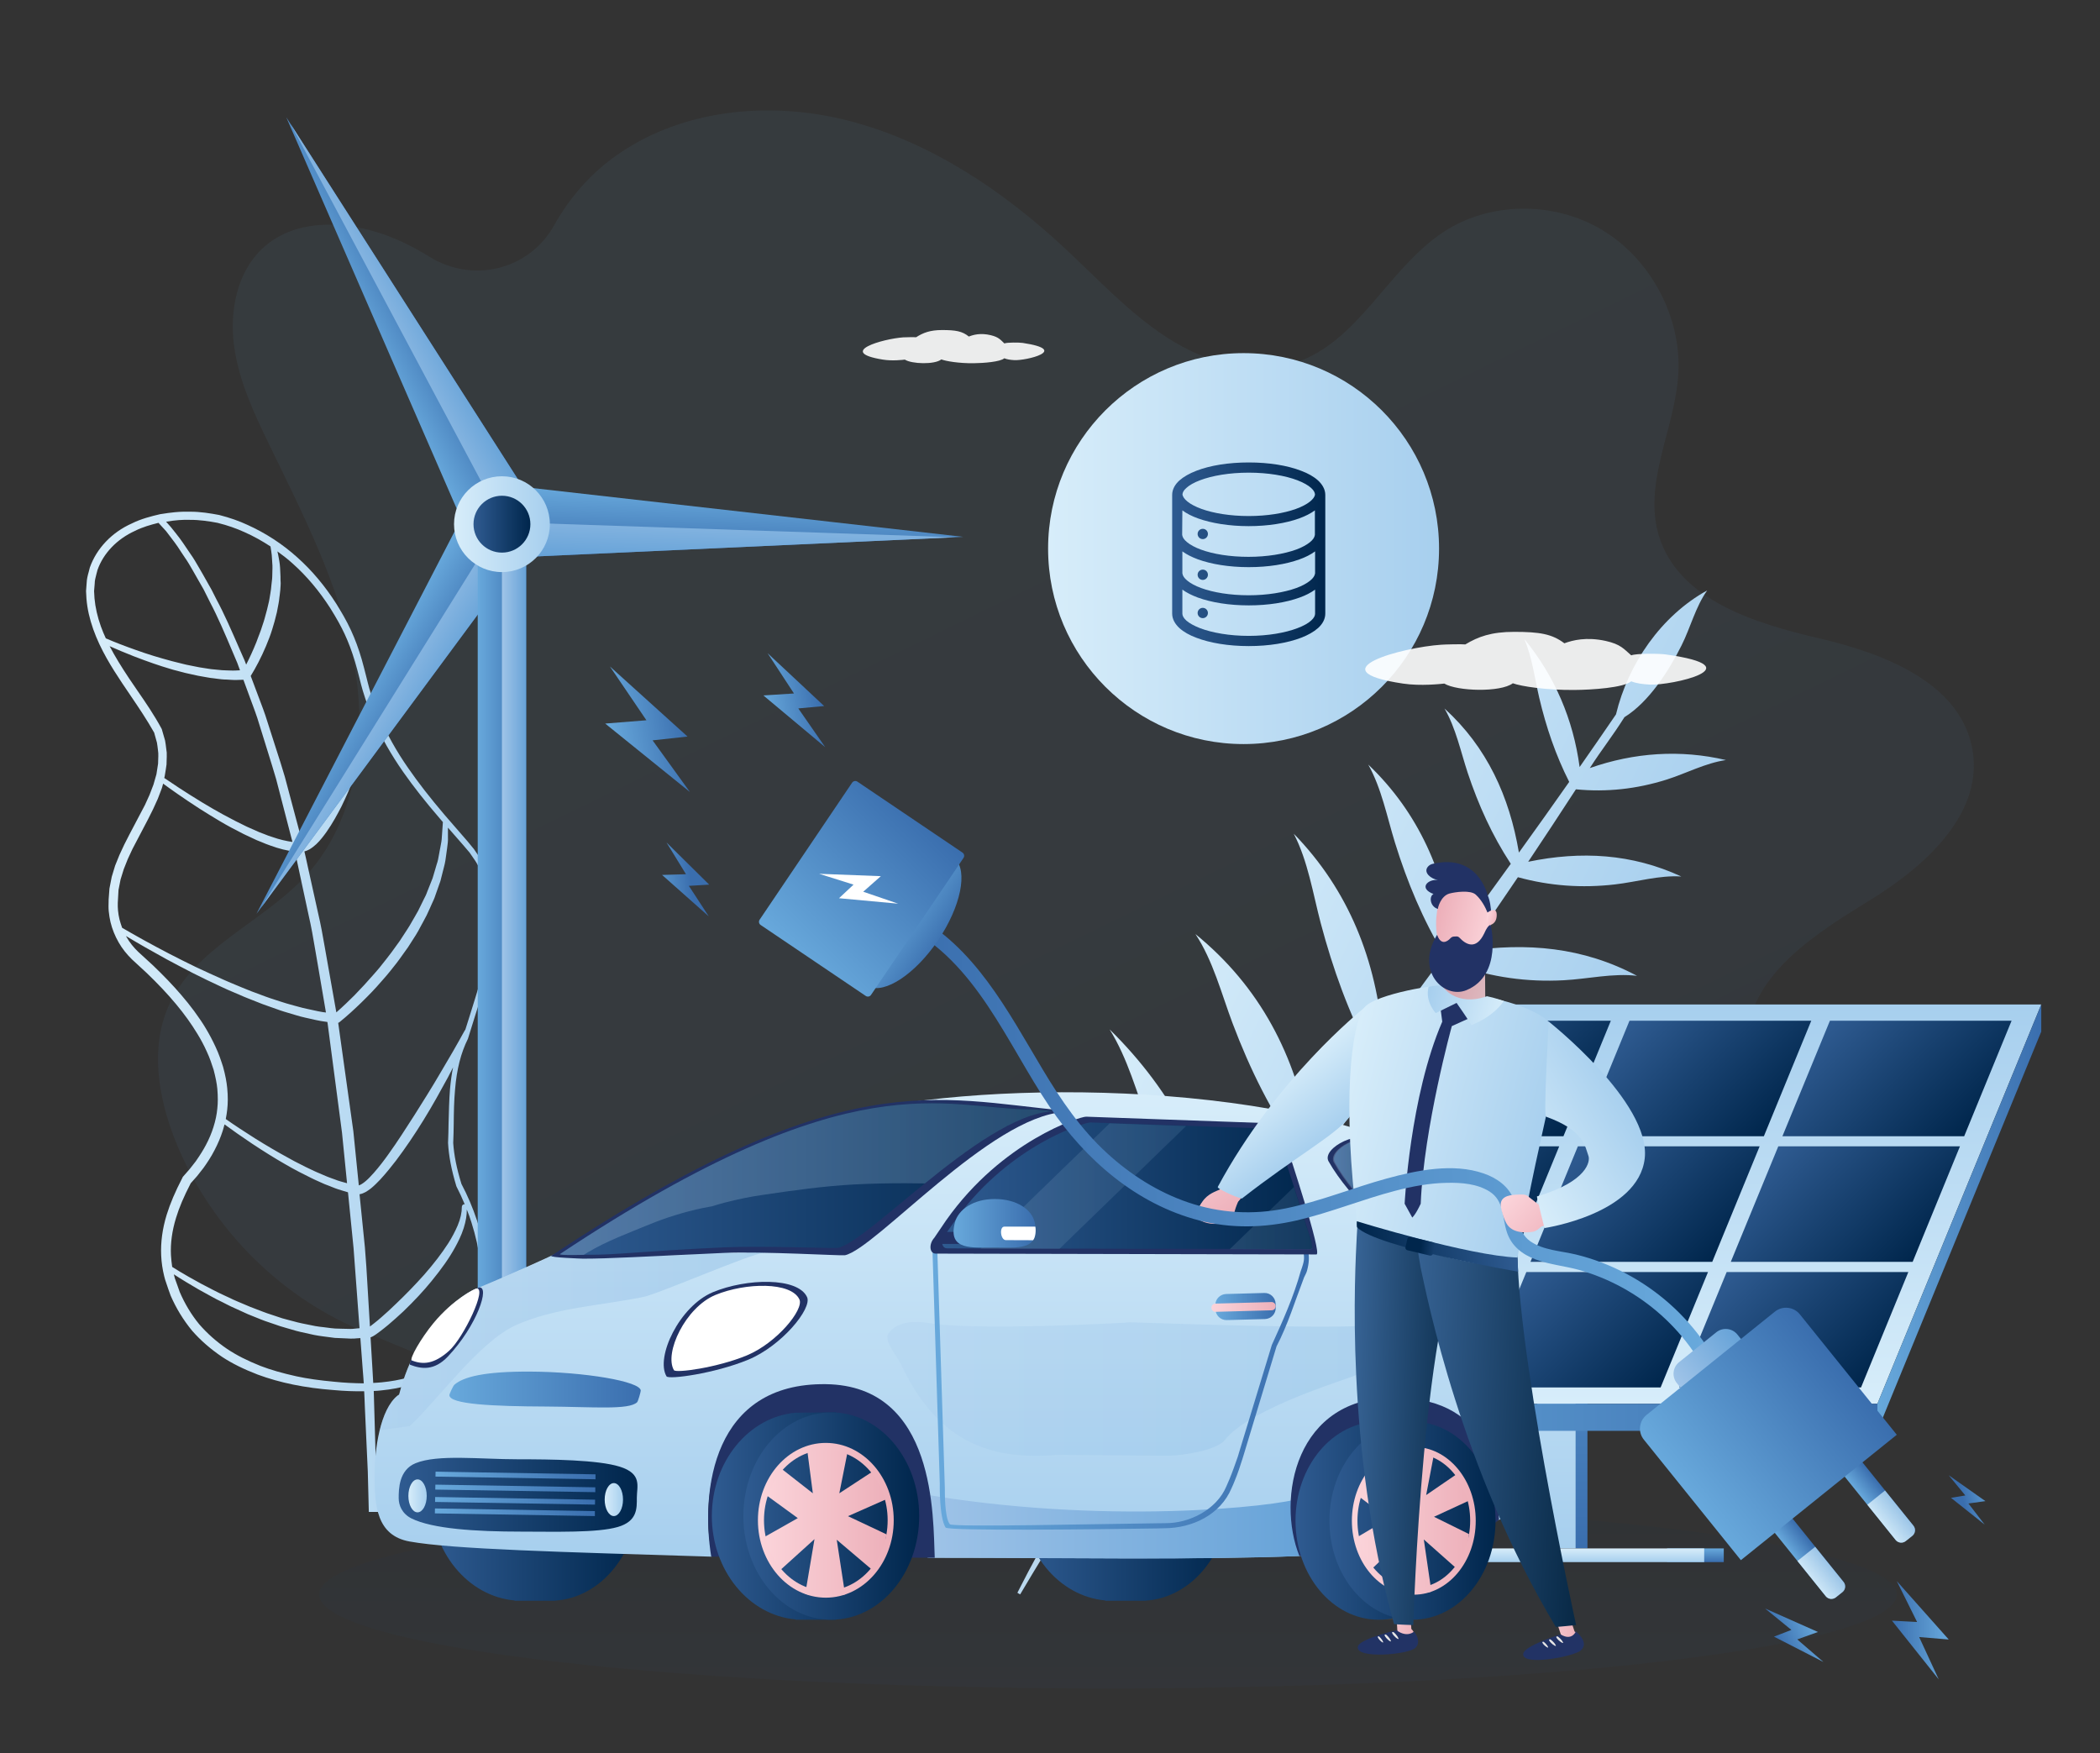 <svg xmlns="http://www.w3.org/2000/svg" xmlns:xlink="http://www.w3.org/1999/xlink" id="Layer_1" x="0px" y="0px" viewBox="0 0 2037.9 1701.5" style="enable-background:new 0 0 2037.9 1701.5;" xml:space="preserve"><rect x="0" y="0" width="2037.9" height="1701.5" fill="#333333" stroke="none"/><style type="text/css">	.st0{opacity:7.000000e-02;fill:url(#SVGID_1_);enable-background:new    ;}	.st1{fill:url(#SVGID_00000114760115196637791380000007915627096730079370_);}	.st2{fill:url(#SVGID_00000042702293497065111520000011463461297843536008_);}	.st3{opacity:6.000000e-02;fill:url(#SVGID_00000005240935138192492850000015826160100892372897_);enable-background:new    ;}	.st4{opacity:0.9;fill:#FFFFFF;enable-background:new    ;}	.st5{fill:url(#SVGID_00000156573528165928398510000011639452043443950773_);}	.st6{fill:url(#SVGID_00000107571921762321462180000006959310589245410198_);}	.st7{fill:url(#SVGID_00000158713303224485121190000006682281002362292645_);}	.st8{fill:url(#SVGID_00000158000495967524030210000001101249393127204774_);}	.st9{fill:url(#SVGID_00000179634659678891447750000017348831086706567562_);}	.st10{fill:url(#SVGID_00000094600250879177381200000006680086857931581626_);}	.st11{fill:url(#SVGID_00000113340010271584355030000015921100585126886275_);}	.st12{fill:url(#SVGID_00000042734616116151995840000001598594839433806011_);}	.st13{fill:url(#SVGID_00000022540888302830403690000002742692785990405302_);}	.st14{fill:url(#SVGID_00000023249775006572259740000007147648864256718742_);}	.st15{fill:url(#SVGID_00000070117339250164711520000009781931139873335479_);}	.st16{fill:url(#SVGID_00000121241370277295093680000014998492202775762875_);}	.st17{fill:url(#SVGID_00000084510493086374320590000004837193175461742217_);}	.st18{fill:url(#SVGID_00000150796507781257011840000002488402333805229698_);}	.st19{fill:url(#SVGID_00000071539333121687432050000008138008997946367932_);}	.st20{fill:url(#SVGID_00000007424194037198779010000000045997635793575863_);}	.st21{fill:url(#SVGID_00000078765192873681198760000004348607963059334582_);}	.st22{fill:url(#SVGID_00000163050056708366540580000013963607346445110404_);}	.st23{fill:url(#SVGID_00000044894718763412989530000014806559179968136101_);}	.st24{fill:url(#SVGID_00000113331977244238592500000013638986247670849957_);}	.st25{fill:url(#SVGID_00000078761260636621902240000010198037376998343811_);}	.st26{fill:url(#SVGID_00000175282979512426767550000012392258702909301179_);}	.st27{fill:url(#SVGID_00000013154700415842874080000003042559686928555443_);}	.st28{fill:url(#SVGID_00000055672872797207745880000005439232435855634866_);}	.st29{fill:url(#SVGID_00000148629442766067753150000000028326189907019655_);}	.st30{fill:url(#SVGID_00000142141269305523467580000002290356751809085839_);}	.st31{fill:url(#SVGID_00000095321330000605583540000013677319163940061369_);}	.st32{fill:url(#SVGID_00000091736523192988141870000007637009098283088552_);}	.st33{fill:url(#SVGID_00000016787825715430418960000016330342227138651047_);}	.st34{opacity:0.27;fill:url(#SVGID_00000134969109158302158580000007715803206132323988_);enable-background:new    ;}	.st35{opacity:0.19;fill:url(#SVGID_00000129163303531049575090000011839619550052069768_);enable-background:new    ;}	.st36{fill:url(#SVGID_00000075847012310426165500000017474858280665623976_);}	.st37{fill:url(#SVGID_00000044171857971776792510000017385751574133633211_);}	.st38{fill:#223265;}	.st39{fill:#FFFFFF;}	.st40{fill:url(#SVGID_00000119836863598719457880000000061214131683110058_);}	.st41{fill:url(#SVGID_00000026865210750609991120000001281894203186737300_);}	.st42{fill:url(#SVGID_00000035513899056898737200000016347576237806827422_);}	.st43{fill:url(#SVGID_00000133493563902381651290000011631461670028094891_);}	.st44{fill:url(#SVGID_00000047757379329017396090000008088486280189504665_);}	.st45{fill:url(#SVGID_00000101805715154333046570000013630408506743628436_);}	.st46{fill:url(#SVGID_00000015316827276248306670000007622097016032591781_);}	.st47{fill:url(#SVGID_00000109736069181564721470000010613390507177312432_);}	.st48{fill:url(#SVGID_00000093889197269257093940000003264704757761184384_);}	.st49{opacity:0.22;fill:url(#SVGID_00000078024214956714091270000005848476649937463202_);enable-background:new    ;}	.st50{fill:url(#SVGID_00000175297378626064228300000004149898181173328532_);}	.st51{fill:url(#SVGID_00000114063726388833197350000006280112948813857459_);}	.st52{fill:url(#SVGID_00000111900139165480586840000003532238695360113288_);}	.st53{fill:url(#SVGID_00000111892714878938850410000013441789568390729113_);}	.st54{fill:url(#SVGID_00000148628725122232634260000003398845015074537612_);}	.st55{fill:url(#SVGID_00000079451088360037152960000007442998254237476242_);}	.st56{fill:url(#SVGID_00000003089190925900662150000009433818115317581465_);}	.st57{fill:url(#SVGID_00000087409155964280077980000001650696143544931205_);}	.st58{fill:#3D4042;}	.st59{fill:url(#SVGID_00000048473467397491650880000003329921245154165377_);}	.st60{fill:url(#SVGID_00000183220002195106102370000001650909653816760750_);}	.st61{fill:url(#SVGID_00000021812602783065722270000006082389385634255493_);}	.st62{fill:url(#SVGID_00000180365034810317838010000010574917802256749245_);}	.st63{fill:url(#SVGID_00000142141979613143101940000018005506208105820588_);}	.st64{fill:url(#SVGID_00000141449462398905526280000000793095835985416099_);}	.st65{opacity:0.22;fill:url(#SVGID_00000009554148833821755010000006838381190141595034_);enable-background:new    ;}	.st66{opacity:0.52;}	.st67{opacity:0.22;fill:url(#SVGID_00000040576195700597683840000013906581278112594053_);enable-background:new    ;}	.st68{opacity:0.22;fill:url(#SVGID_00000137829967733478737540000014344693007747566468_);enable-background:new    ;}	.st69{fill:url(#SVGID_00000170269166903454507360000017874337605257224344_);}	.st70{fill:url(#SVGID_00000071543654155091762780000004472525740591981955_);}	.st71{fill:url(#SVGID_00000040554541048263360600000005076675314913322138_);}	.st72{fill:url(#SVGID_00000155825774025070215350000005382822553398679205_);}	.st73{fill:url(#SVGID_00000117663508088343156200000015359888273731903904_);}	.st74{fill:#223365;}	.st75{fill:#E7E7E6;}	.st76{fill:url(#SVGID_00000002364226108992077700000001808497617312521616_);}	.st77{fill:url(#SVGID_00000120553488380059857190000015309714976789207445_);}	.st78{fill:url(#SVGID_00000169545865809543696000000017246469433829486479_);}	.st79{fill:url(#SVGID_00000015318522299194706640000015492969770639008927_);}	.st80{fill:url(#SVGID_00000091733051622393402400000001915678540767583422_);}	.st81{fill:url(#SVGID_00000051372545832838910640000011426881375035718553_);}	.st82{fill:url(#SVGID_00000027581691871470412870000005469784438939116173_);}	.st83{fill:url(#SVGID_00000047060269679817668930000008392195496524198587_);}	.st84{fill:url(#SVGID_00000083061758902733642640000007436042465100477874_);}	.st85{fill:url(#SVGID_00000138533293702083815680000015361305790814523060_);}	.st86{fill:url(#SVGID_00000078750237053363674070000004473042682269646511_);}	.st87{fill:url(#SVGID_00000158713715750917645150000015293686373928260542_);}	.st88{fill:url(#SVGID_00000157287283453842958250000007848936954115461766_);}	.st89{fill:url(#SVGID_00000058561126982702996680000002876108224360964534_);}	.st90{fill:url(#SVGID_00000052094080651702968790000011334189750248711871_);}	.st91{fill:url(#SVGID_00000028288767249376257730000004484855136201601188_);}	.st92{fill:url(#SVGID_00000152248055105354244450000015022066019245652654_);}	.st93{fill:url(#SVGID_00000032626955645654856300000006015766467438828672_);}	.st94{fill:url(#SVGID_00000173858447709307155340000013009943141471015057_);}	.st95{opacity:0.9;fill:url(#SVGID_00000130626494082579044160000013526201518693352322_);enable-background:new    ;}	.st96{fill:url(#SVGID_00000157991449380638085890000017882390118324079261_);}	.st97{opacity:0.9;fill:url(#SVGID_00000049196683779158434430000018150274097958252695_);enable-background:new    ;}	.st98{fill:url(#SVGID_00000100341253884079083480000016117694304010613938_);}	.st99{fill:url(#SVGID_00000142873182926822894720000007882074126796647555_);}	.st100{fill:url(#SVGID_00000120525775976081972870000003552285280302889872_);}	.st101{fill:url(#SVGID_00000021807620133452201750000009463127038109565060_);}	.st102{fill:url(#SVGID_00000029023815849729365750000010935303330352695441_);}	.st103{fill:url(#SVGID_00000001646929014736055060000004066655643740494729_);}	.st104{fill:url(#SVGID_00000043455877911695636820000005611813343793477291_);}</style><linearGradient id="SVGID_1_" gradientUnits="userSpaceOnUse" x1="-4155.372" y1="3456.011" x2="-3820.232" y2="2626.521" gradientTransform="matrix(1.696 -0.112 -0.155 -1.694 8204.978 5475.545)">	<stop offset="0" style="stop-color:#68A9DC"></stop>	<stop offset="0.35" style="stop-color:#65A6D9"></stop>	<stop offset="0.57" style="stop-color:#5F9DD3"></stop>	<stop offset="0.76" style="stop-color:#538FC7"></stop>	<stop offset="0.92" style="stop-color:#437AB7"></stop>	<stop offset="1" style="stop-color:#3A6EAE"></stop></linearGradient><path class="st0" d="M1764.9,619.4c-62.2-14.5-135.6-37.1-154.9-98.8c-16.1-51.8,15.6-104.4,18.7-158.1 c3.1-54.6-26.6-110.7-73.6-139.1s-109.2-27.8-154,1.6c-54.2,35.5-82.8,107.1-144.4,127.1c-41,13.3-87.2-0.6-124.3-24.6 s-67.3-57.1-99.8-87.2c-59.9-55.7-130.1-102.6-208.3-122.9c-78.3-20.3-165.4-11.3-229.5,35.9c-23.3,17.1-42.8,39.8-57,65.3 c-23.9,43.1-78.6,57-121.2,30.5c-7.5-4.7-15.2-8.9-23.1-12.8c-45.1-22-104-28.5-139.5,5.5c-23.9,23-31.3,59.7-26.9,93.3 c4.4,33.7,19.1,65.3,34,96c32.6,67.4,67.6,135,81.7,208.2c14.2,73.2,4.3,154.6-44.3,208.8c-42.3,47.1-110.6,71.2-135.6,129.9 c-16.8,39.4-9.4,86,6.4,126.7c32,82.2,98.2,150.9,178.7,185.3c84.4,36.1,207.1,86.3,297.7,84.1c291.3-7.2,362.2-97.5,653.5-104.7 c50.3-1.2,293.4,28.3,339.4,8.8c46-19.5,85.7-61.4,87.9-112.2c2.3-54-36.8-105.1-31.8-158.8c5.9-63.5,68.2-101.7,121.5-134.6 c53.3-32.9,110.3-84.8,97.4-147.8C1900.5,661.6,1827.1,633.9,1764.9,619.4L1764.9,619.4z"></path><linearGradient id="SVGID_00000115475837878414135950000011810564054896485018_" gradientUnits="userSpaceOnUse" x1="998.501" y1="400.262" x2="1443.473" y2="400.262" gradientTransform="matrix(0.898 0.44 0.44 -0.898 27.728 871.452)">	<stop offset="0" style="stop-color:#D7EDFA"></stop>	<stop offset="1" style="stop-color:#A7CFEE"></stop></linearGradient><path style="fill:url(#SVGID_00000115475837878414135950000011810564054896485018_);" d="M1542.8,745.4c12.2-19,21.6-30.3,33.6-49.4 c23.7-14.6,43.3-45.2,55.5-69.8c8.6-17.2,13.6-37.5,24.8-53.2c-44.5,24.5-76.7,71.1-88.5,120.3c-11.7,17.1-23.4,34.1-35.3,51.1 c-6.1-46-24.2-88.4-53.7-124.3c7.7,18,10.1,38.1,14.5,57c6.7,28.5,15.9,55.6,29.1,81.7c-16.1,23-32.4,45.8-48.8,68.6 c-9.2-54.3-30.9-102.3-72.2-139.8c11,19,15.7,41.8,22.5,62.4c10.4,31.2,23.7,60.7,41.8,88.3c-18.2,25.3-36.6,50.5-55,75.7 c-8.9-66.3-34.3-125.3-83.3-172c12.9,23.1,18.2,50.7,25.9,75.7c11.9,38.4,27.1,74.9,47.9,109.3c-19.8,27-39.7,54-59.6,81 c-6.3-75.7-32.9-143.9-86.5-198.9c13.8,26.6,18.6,58.1,26.2,86.9c11.8,44.4,27.1,87.1,48.7,127.8c-21.1,28.7-42.1,57.4-63.1,86.2 c0.6-2.6,1.5-5,4-6.6c-13.8-78.8-48.5-145.9-111.2-196.9c17.1,25.8,25.2,57.8,36,86.5c16.8,44.5,37.5,86.6,65.2,125.4 c-23.7,32.8-47.2,65.6-70.3,98.8c-14.8-84.6-52.6-157.8-114.2-218.2c17.6,28.2,26.6,62,38,93c17.9,48.7,39,95.7,65.8,140.1 c-24.6,35.6-48.9,71.5-72.5,107.9c-14.3-74.7-48.2-139.4-99.9-195.2c15.1,25.7,23.1,55.5,33.2,83.3c15.8,43.5,34.5,85.4,58.1,125.2 c-20.6,32.2-40.8,64.8-60.2,97.8c-14-59-41.7-111.6-79.6-158.8c11.6,21.2,18.5,45,26.8,67.6c13,35.1,28.1,69.1,46.3,101.9 c-0.6,0.6-1.1,1.2-1.6,2c0.2,0.1,0.4,0.2,0.6,0.3c-15.3,26.7-30.6,54-44.5,81.6c1,0.7,1.6,1,2.7,1.6c15.7-26.6,32.4-53.9,48.9-79.9 c28.7,12.3,60,13.9,90.7,10.8c22-2.2,44.9-9.2,67.1-7.5c-44-30.3-97.2-28.5-147.5-19.2c19.7-30.5,39.9-60.7,60.5-90.6 c40.6,16.6,82.8,23.9,126.6,23.3c29.6-0.4,60.3-6.5,89.8-2.9c-65.3-33.4-134.4-39.9-206.5-34.8c24-34.6,48.5-68.9,73.1-103 c40.1,16.6,81.8,24.3,125.1,24.2c29.1,0,59.5-5.8,88.5-1.6c-63.3-34.9-131.2-43.1-202.3-38.2c23-31.7,46.2-63.3,69.3-95 c39.5,18.2,80.8,27.8,124.2,29.4c28.8,1.1,59.3-3.7,87.7,1.9c-61.8-39.1-129.4-49.3-201.3-45.8c20.4-27.9,40.8-55.9,61-83.9 c37.5,15.5,76,23.1,116.5,23.6c26.7,0.3,55.3-4.6,81.8,0.4c-57.2-35.4-119.8-45.8-186-41.1c19.2-26.8,38.3-53.7,57.2-80.7 c33.5,11.7,67.6,16.5,103,14.6c23.4-1.2,47.8-7.1,71.2-4.3c-52.2-27.8-106.9-32.6-164.7-24c16.5-23.8,32.9-47.7,49.1-71.7 c31.1,8.5,62.1,10.7,94.1,7c21.2-2.4,43.1-9.1,64.5-7.7c-48-22.2-97.3-24.9-148.6-14.3c15.6-23.3,31-46.8,46.3-70.3 c30,2.9,58.8-0.3,87.6-9.3c19.1-6,38-16.2,58-19.1C1630.7,727.2,1585.7,730.3,1542.8,745.4L1542.8,745.4z"></path><linearGradient id="SVGID_00000080885843565088064820000015146165155536298902_" gradientUnits="userSpaceOnUse" x1="-44.803" y1="811.385" x2="344.326" y2="811.385" gradientTransform="matrix(1 -2.896841e-02 -2.896841e-02 -1 163.69 1796.855)">	<stop offset="0" style="stop-color:#D7EDFA"></stop>	<stop offset="1" style="stop-color:#A7CFEE"></stop></linearGradient><path style="fill:url(#SVGID_00000080885843565088064820000015146165155536298902_);" d="M441.6,1057.4c1.6-19.7,5.7-35.7,12.5-49.3 c2.1-6.6,4.1-13.2,6.2-19.9c3.8-11.9,7.5-23.8,11.1-35.8c4.5-15.6,9.7-36.4,10.4-58.1c0.5-21.7-4.2-41.7-13.7-57.6 c-1.7-3.3-3.8-6.4-5.9-9.3c-0.7-1.1-1.5-2.1-2.3-3.4l-2.9-3.5c-2.1-2.6-4.2-5.2-6.4-7.6L431.6,791c-14.3-16.8-25.5-31.2-35.4-45.5 c-11.4-16.3-20.8-33.2-28.1-50.2c-3.5-8-6.7-16.9-9.7-27.1c-1.1-3.9-2-7.8-3-11.7c-1.4-5.5-2.8-11.1-4.4-16.7 c-3-10.3-6.4-19.4-10.3-27.9c-4.4-9.6-9.7-18.5-14.3-25.9c-11-17.3-23.7-32.4-37.7-44.9c-14.6-13.2-31-23.8-48.5-31.7 c-8.1-3.8-17.3-7-27.4-9.6c-8.4-1.6-18.5-3.3-28.6-3.2c-4.6-0.1-9.4,0-14.7,0.5c-4.1,0.4-8.5,1-14.1,1.9c-8.6,2-18.5,4.5-27.5,9 c-19.3,8.6-34.1,24.1-40.7,42.7c-0.3,1.4-0.7,2.8-1.1,4.3c-1,3.5-1.9,7.1-2,10.7l-0.6,7.9l0.4,7.4c0.8,9.8,3,19.5,6.6,29.7 c7,19.8,18.1,37.3,28,52.2c2.7,4.1,5.5,8.2,8.3,12.3c7.8,11.5,15.9,23.5,22.8,35.8l2.7,9.7c0.4,2.2,0.6,4.3,0.9,6.5 c0.1,1.3,0.3,2.6,0.4,3.7c0.1,2.2,0,4.4-0.1,6.6c-0.1,1.3-0.1,2.6-0.1,3.6l-1.6,10.3l-2.9,10.1l-3.8,9.9l-4.4,9.7l-15.1,28.7l-5,9.8 l-4.7,10.1l-4.2,10.4l-3.3,10.9l-2.2,11.3l-0.8,10.9c0,0.1,0,0.1,0,0.2v0.3l0,0l0,0.9c-0.1,3.2-0.2,6.5,0.1,9.6 c0.4,3.8,0.9,7.2,1.7,10.6c1.7,7,4.4,13.6,7.9,19.7c3.4,6,7.8,11.5,12.9,16.5l14.3,13.2c22.1,21.2,37.7,40,49.3,59.2 c3.5,5.7,6.5,11.4,9,17c2.9,6.1,5,12.5,6.7,17.8c1.9,7.3,3.1,13.2,3.6,18.6c0.6,7.4,0.6,13.4,0,18.8c-0.5,5.8-1.8,12-3.8,18.3 c-1.8,5.7-4.2,11.5-7.3,17.3c-2.5,4.8-5.6,9.7-9.9,15.9l-5.8,7.4l-6.4,7.3c-0.3,0.3-0.5,0.6-0.6,1c-7.2,13.9-11.9,25-15.3,35.9 c-4.2,13.6-6,27-5.4,39.7c0.3,6.8,1.3,13.5,2.9,20c0.3,1.1,0.6,2.2,0.9,3.4l3.1,9.2c0.7,2.1,1.5,4.3,2.3,6.4 c5.3,12.2,12.3,23.7,20.8,34c8.2,9.4,18.1,18,29.4,25.6c9.6,6.3,20.8,11.8,34.3,17c21.6,8,45.7,12.9,73.5,15 c10.8,1,20.6,1.3,29.8,1.2c0.2,4.9,0.5,9.7,0.6,14.2l1.4,30.9c0.5,11.9,1,22.8,1.5,32.7l1,39.3h9.5l-2.5-39.5 c-0.2-9.9-0.5-20.8-0.9-32.8l-0.9-30.9c-0.1-4.3-0.2-9.1-0.4-14.2c2.3-0.1,4.7-0.2,6.9-0.5c10.1-1,19.8-2.8,28.7-5.4 c12.7-3.7,24.2-9.3,34.4-16.4c10.4-7.2,19.5-17.1,26.4-28.5c6.6-11.2,11-24,12.7-37.2c1.6-12.2,1.6-25.4-0.1-39.3 c-1.4-12-4.3-24.5-8.8-38.1c-4.1-12.4-9.2-24.4-15.1-35.5c-4.7-15.2-7.2-27.9-8-39.8c0.3-6.2,0.4-12.5,0.5-18.7 C440.4,1079.6,440.6,1068.4,441.6,1057.4L441.6,1057.4z M433.1,828.9l0.3-2.2c0.1-1.2,0.3-2.4,0.5-3.6c0.5-3.6,1-7.2,0.8-10.9l0-9 l11.8,13.5c2.2,2.4,4.2,4.9,6.3,7.3l2.9,3.4c0.7,1.1,1.5,2.2,2.2,3.2c2,2.9,4,5.6,5.6,8.7c9,15.1,13.6,34,13.1,54.7 c-0.6,21.1-5.7,41.4-10,56.7c-3.5,12-7.3,23.9-11,35.8c-1.4,4.3-2.7,8.7-4.1,13c-0.3,0.2-0.5,0.4-0.6,0.7 c-7.4,13.5-15.3,27.2-23.5,40.9c-8.2,14.1-17.3,28.5-24.6,40.1l-0.7,1.1c-8.1,12.6-16.4,25.7-25.2,37.9c-3.7,5.2-8.7,11.9-14.2,18.1 c-2.7,3-5.1,5.6-7.8,7.9c-2.7,2.3-5,3.7-6.7,4.2l-5.3-52.5l-14.7-105.2c0.4-0.2,0.8-0.4,1.2-0.7c7.7-6.2,14.7-12.7,21-18.8 c7.9-7.7,14.1-14.2,19.4-20.4l2.2-2.5c2.4-2.7,4.8-5.5,7-8.3c0.9-1.1,1.8-2.3,2.7-3.4c2-2.5,4.1-5.1,6-7.8l8.3-11.6l7.6-11.9 c1.7-2.7,3.2-5.5,4.6-8.2c0.8-1.5,1.5-2.9,2.4-4.4l3.4-6.4l3-6.5c0.6-1.5,1.3-3,2-4.5c1.3-2.8,2.7-5.7,3.6-8.7l4.8-13.6 c0.8-3,1.6-6.1,2.3-9.1l1.2-4.7C432,837.2,432.6,833,433.1,828.9L433.1,828.9z M359.7,700.3c0.4-2.3,0.8-4.3,1-6.1 c0.5,1.3,1.1,2.6,1.6,3.9c7.6,17.3,17.4,34.5,29,51.1c10.1,14.4,21.5,28.9,36,45.7l2.5,2.9l-1,14.2c-0.1,3.3-0.7,6.5-1.4,10 c-0.2,1.2-0.5,2.4-0.7,3.6l-0.6,3.3c-0.6,3.5-1.2,6.9-2.4,10.2l-1.4,4.8c-0.8,2.9-1.7,5.7-2.5,8.4l-5.2,13.1 c-0.9,2.7-2.2,5.2-3.6,7.9c-0.8,1.5-1.5,3-2.2,4.5l-3,6.1l-3.4,6c-0.9,1.4-1.7,2.9-2.5,4.3c-1.4,2.5-2.9,5.1-4.5,7.5l-7.5,11.5 l-8.1,11.2c-1.6,2.2-3.3,4.4-5,6.5c-1.2,1.4-2.3,2.9-3.5,4.4c-2.1,2.8-4.3,5.4-6.6,8l-2.2,2.5c-5.7,6.6-11.8,13.2-18.6,20.2 c-4.8,4.8-11,10.8-17.5,16.5l-8.8-49.6c-0.8-4.5-1.6-9.1-2.4-13.6c-1.9-10.9-3.9-22.2-6.5-33.1l-10.1-45.6c-0.6-2.6-1.2-5.2-1.7-7.8 c-0.5-2.2-1-4.4-1.5-6.5c1.8-0.5,3.6-1.2,4.9-2c2.6-1.5,4.8-3.4,6.6-5c4-3.8,7.2-8.1,9.8-11.7c6.3-8.9,11.1-18,14.7-25 c4.6-9.5,8-17.3,10.8-24.6c2.9-7.4,5.6-15,8.2-22.7c2.4-7.2,4.2-13.9,5.8-19.6C357.6,710.1,358.8,704.9,359.7,700.3L359.7,700.3z  M272.2,559.5l-0.4-8.5c-0.1-2.1-0.4-4.2-0.7-6.2c-0.1-0.9-0.3-1.7-0.5-2.9c-0.4-2.2-0.8-4.5-1.4-6.8c5.1,3.7,10.1,7.5,14.8,11.8 c13.5,12,25.8,26.6,36.5,43.3c6.2,9.9,10.5,17.7,13.9,25c3.8,8.2,7.1,16.9,10.1,26.9c1.6,5.3,3,10.9,4.4,16.3c1,4,2,8,3.2,12 c1.6,5.2,3.2,10.1,4.9,14.8c-0.2,0.3-0.3,0.6-0.4,0.9c0,0-0.7,4.9-3,12.8c-1.2,4.1-2.7,9.1-4.6,14.7c-1.6,4.8-3.5,10-5.7,15.7 l-1.1,3c-2.8,7.4-5.8,14.8-8.8,21.8l-1,2.3c-3.1,7-6.3,14.2-10,21.5c-4.5,9.4-8.9,17.2-13.4,24c-2.1,3.1-5,7.2-8.3,10.6 c-1.9,1.8-3.3,3-4.6,3.8l-0.9,0.5c-0.4,0.2-1,0.5-1.3,0.6c-0.1,0-0.3,0.1-0.5,0.2l-17-63.8c-2.7-9.2-5.6-18.3-8.5-27.2 c-1.4-4.4-2.8-8.8-4.2-13.1l-6.2-19.3c-1.4-4.1-2.9-8.2-4.4-12.1c-0.8-2.1-1.6-4.3-2.4-6.4l-7.4-19.7c2.6-4.2,5-8.5,7.5-13.3 c2.6-5.1,5.1-10.3,7.3-15.6c2.1-5.1,4.3-10.5,6-16.1c1.6-5,3.1-10.4,4.6-16.8l1.6-8.4c0.4-1.9,0.6-3.8,0.8-5.7c0.1-1,0.2-2,0.4-3 c0.4-3,0.7-6,0.8-8.8l0.1-2.3C272.2,563.8,272.2,561.7,272.2,559.5L272.2,559.5z M184.1,504.5c9.5-0.1,19,1.4,27,2.9 c9.7,2.4,18.2,5.4,26.1,9c8.8,3.9,17.2,8.6,25.3,13.9l0.7,4.5c0.5,2.5,0.6,5,0.8,8c0,1.1,0.1,2.2,0.2,3.4c0.1,1.7,0.3,3.2,0.2,4.9 l-0.2,8.3c0,1.6-0.2,3.2-0.4,4.8c-0.1,1.2-0.3,2.3-0.4,3.5c-0.2,2.5-0.5,5.2-1,8c-0.2,1-0.3,2-0.5,3c-0.3,1.7-0.5,3.4-0.9,5.1 l-1.9,8l-2.2,8.1c-0.5,2-1.2,4-1.9,6.1l-0.6,1.8c-0.8,2.6-1.7,5.2-2.7,7.7l-0.7,1.8c-0.7,2-1.4,3.9-2.2,5.9 c-3.3,8.2-6.6,15.3-9.9,21.8l-1.6-4.2l-4.9-11.1c-7.6-17.5-14.8-34-22.4-48.1l-4.6-9.1l-8.4-14.9c-1.3-2.2-2.5-4.3-3.7-6.4 c-2.8-4.8-5.4-9.4-8.3-13.4c-1.4-2-2.7-4-4-5.9c-2.3-3.4-4.4-6.6-6.6-9.5l-3.4-4.4c-1.9-2.4-3.5-4.5-5.1-6.4l-4.7-5.3 C170.7,504.7,177.4,504.3,184.1,504.5L184.1,504.5z M97.9,607.9c-3.3-9.2-5.4-18.4-6.2-27.3l-0.4-7l0.6-7.2c0-3,0.8-5.9,1.6-9 c0.4-1.5,0.8-2.9,1.1-4.2c5.7-16.3,19-30.1,36.4-38c7.3-3.7,15.2-5.9,22.8-7.8l7.4,8.1c1.4,1.8,3,3.9,4.8,6.3l3.4,4.5 c2,2.6,4.1,5.8,6.2,9.1c1.3,1.9,2.6,3.9,4,6c2.7,3.8,5.2,8.2,7.9,12.9c1.2,2.1,2.4,4.3,3.7,6.5l6.4,11.2l6.3,12.6 c7.4,14,14.4,30.4,21.7,47.7l4.7,11.1l2.6,7.1l-4,0.2c-1.9,0.1-3.7,0.1-5.6,0c-1.1,0-2.2-0.1-3.3-0.1c-3,0-6-0.3-8.8-0.6 c-1-0.1-2-0.2-3-0.3c-2-0.2-3.9-0.3-5.9-0.7l-8.9-1.4l-9-1.8c-2.4-0.4-4.8-1-7.2-1.6l-4-1c-2.1-0.5-4.2-1-6.4-1.6 c-6.4-1.7-12.1-3.4-17.5-5c-5.8-1.8-11.6-3.7-17.4-5.8c-10.8-3.8-20.4-7.5-29.2-11.3C101,615.9,99.4,612,97.9,607.9L97.9,607.9z  M133.4,670.3c-2.8-4.1-5.6-8.1-8.3-12.2c-7.3-11-13.5-21-18.7-31c7.3,3.3,15.1,6.5,23.7,9.9c14,5.4,24.8,9.1,35,12.1 c2.2,0.7,4.4,1.3,6.5,1.8l4.1,1.1c2.5,0.7,4.9,1.3,7.4,1.8l9.1,2l9,1.6c2.1,0.4,4.2,0.7,6.4,0.9c1,0.1,2,0.2,2.9,0.4 c2.9,0.4,6.1,0.8,9.4,0.8c1.1,0,2.1,0.1,3.2,0.2c2.1,0.1,4.1,0.3,6.2,0.2l6.9-0.2l6.9,18.8c0.8,2.2,1.6,4.3,2.4,6.5 c1.4,3.9,2.9,7.8,4.2,11.8l6,19.3c1.5,4.9,3,9.8,4.6,14.8c2.6,8.3,5.2,16.8,7.7,25.3l15.8,60.9c-6.2-0.9-12.7-2.4-19.2-4.7 c-2.8-0.8-5.6-1.9-8.3-3c-1.6-0.6-3.1-1.2-4.5-1.7l-12.4-5.5c-7.2-3.4-14.7-7.3-23-11.8c-6.4-3.5-13-7.3-20.1-11.6 c-17.8-10.8-30.9-19.7-36.9-23.8l0.4-1.6l0.2-1.2c0.6-3.3,1.1-6.7,1.6-10.3c0-1.2,0.1-2.5,0.1-3.7c0.1-2.6,0.2-5.1,0.1-7.9 c-0.2-1.3-0.3-2.5-0.5-3.8c-0.3-2.5-0.6-5.1-1.1-7.8l-3.2-11.1c0-0.1-0.2-0.5-0.3-0.6C149.8,694.2,141.5,682,133.4,670.3 L133.4,670.3z M116,892.4c-0.7-2.8-1.2-5.8-1.5-9c-0.3-2.5-0.2-4.8-0.2-7.2l0.7-12.5l2-10.2l3.1-10l3.9-9.8l4.5-9.7l15.1-28.8 l4.9-9.8l4.6-10.1c0.9-2.3,1.8-4.5,2.6-6.8l1.4-3.7c0.4-1.4,0.8-2.9,1.2-4.3c6.4,4.7,18.8,13.6,35.2,24.2c7.1,4.5,13.6,8.5,20,12.3 c6.9,4.1,14.7,8.3,23.1,12.5l12.6,5.9c1.5,0.6,3,1.2,4.5,1.8c2.8,1.2,5.7,2.4,8.7,3.4c8.5,3.1,16.2,5,23.8,5.9 c0.6,2.9,1.3,5.7,1.9,8.6c0.6,2.7,1.1,5.3,1.7,8l9.8,45.6c2.5,10.7,4.4,21.8,6.2,32.5c0.8,4.6,1.6,9.3,2.4,13.9l8.1,47.5l-3.2-0.4 c-3-0.5-6-1.1-9-1.8c-1.7-0.4-3.4-0.7-5.1-1.1c-3.4-0.6-6.8-1.6-10.2-2.5l-3.7-1c-5.1-1.4-9.4-2.6-13.8-4.1l-4.9-1.6 c-3-1-5.9-1.9-8.8-3l-13.7-5.1c-2.9-1.1-5.8-2.3-8.7-3.5c-1.6-0.7-3.2-1.3-4.8-2c-4.5-1.8-8.9-3.7-13.4-5.7 c-9.1-4-18.1-8.2-26.5-12.1c-9.3-4.5-17.7-8.7-26.2-13.1c-17.1-8.9-32.1-17.2-45.8-25.2C117.5,897.6,116.7,895,116,892.4L116,892.4z  M209.2,1016c-2.7-5.9-5.9-12-9.5-18c-3-5.1-6.5-10.2-11.3-16.8c-3.9-5.3-8.1-10.5-12.5-15.6c-8.1-9.5-17.1-18.8-27.4-28.7 l-14.4-13.2c-4.5-4.3-8.3-9.1-11.3-14.3c-0.2-0.3-0.3-0.7-0.5-1c11.9,7.2,24.9,14.6,39.3,22.5c8.3,4.5,16.4,8.7,26.1,13.7 c8.6,4.3,17.5,8.7,26.5,12.8c4.4,2.1,8.9,4.1,13.5,6c1.6,0.7,3.1,1.3,4.7,2c2.9,1.3,5.9,2.6,8.8,3.7l13.7,5.4c3,1.1,6,2.2,9,3.2 l4.8,1.7c4.5,1.7,9.1,3,14.1,4.5l3.7,1.1c3.4,1,7,2.1,10.6,2.8c1.7,0.4,3.3,0.8,5,1.1c3.1,0.7,6.3,1.5,9.5,2l6.1,0.9l0.3,1.9 l13.9,105.6l4.9,49c-1.1-0.3-2.1-0.6-3.2-0.9l-3.2-0.9c-1.9-0.5-3.7-1.2-5.5-1.9c-1-0.4-2.1-0.8-3.1-1.1c-2.5-0.9-5.2-1.9-8.5-3.4 c-1-0.4-2-0.8-3-1.3c-1.8-0.8-3.7-1.5-5.5-2.4l-8.4-4l-4.1-2.1c-4.2-2.1-8.4-4.2-12.5-6.6c-10.5-5.7-21.1-11.9-32.3-18.9 c-10.6-6.7-19.9-12.8-28.4-18.8c0.6-3.1,1.1-6.2,1.4-9.1c0.7-6.2,0.8-12.8,0-21c-0.6-6-1.8-12.5-4-20.5 C214.7,1029.8,212.4,1022.7,209.2,1016L209.2,1016z M165.9,1218.1c-0.6-11.5,1.1-23.7,4.9-36.1c3.1-10.2,7.5-20.6,14.3-33.7l6.2-7 l6.2-7.9c3.2-4.5,7.3-10.5,10.7-17.2c3.3-6.3,6-12.7,8-19c0.6-2,1.2-4,1.7-6c8,5.9,16.8,12,26.6,18.6c11.2,7.4,21.7,14,32.2,20 c4.5,2.7,9.1,5.1,13.6,7.5l11.5,5.8c1.9,1,3.8,1.8,5.7,2.7c1,0.4,2,0.9,2.9,1.3c3.4,1.6,6.2,2.8,8.9,3.7c1,0.4,2,0.8,3,1.2 c2,0.8,3.9,1.6,5.9,2.2l3.2,1c2,0.6,3.9,1.2,6,1.8l0.3,0.1l5.4,54.1l5.8,77.8l-4.5,0.4c-2.7,0.4-5.3,0.3-8.2,0.2 c-1.5-0.1-3.1-0.1-4.5-0.1l-6.5-0.2c-1.4-0.1-2.7-0.2-4.1-0.4l-2.3-0.3c-1.6-0.2-3.1-0.4-4.7-0.6c-2.8-0.3-5.5-0.6-8.2-1.1 l-12.9-2.6c-2.7-0.5-5.4-1.3-8.1-2c-1.5-0.4-3.1-0.8-4.6-1.2l-6.3-1.7l-6.3-2.1c-1.5-0.5-3-1-4.5-1.5c-2.7-0.9-5.3-1.7-8-2.8 l-12.3-4.7l-12.3-5.2c-2.8-1.2-5.6-2.4-8.3-3.8l-3.7-1.7c-4-1.8-8-3.8-11.9-5.8c-7.6-3.8-15.5-8.1-23.4-12.6 c-5.8-3.3-11.2-6.5-16.2-9.7C166.6,1225.8,166.1,1222,165.9,1218.1L165.9,1218.1z M324,1340.9c-14-1.3-25.5-2.9-36.2-5.2 c-14-3.1-25.1-6.3-35-10.1c-13-5.2-23.3-10.4-32.4-16.5c-10.5-7.1-19.6-15.3-27.2-24.1c-7.7-9.4-14-20-18.8-31.2 c-0.7-1.8-1.3-3.6-1.9-5.4c-0.4-1.2-0.8-2.4-1.3-3.6l-1.5-4.2l-0.4-1.5c-0.2-0.8-0.4-1.6-0.6-2.4c3.8,2.5,7.8,5,12.1,7.6 c7.8,4.8,15.7,9.3,23.4,13.4c3.9,2.2,7.9,4.3,12,6.2l3.5,1.8c2.8,1.4,5.7,2.9,8.6,4.1l12.3,5.6l12.4,5c2.7,1.1,5.5,2.1,8.3,3 c1.5,0.5,2.9,1,4.4,1.5l6.4,2.2l6.5,1.9c1.5,0.4,3,0.9,4.5,1.3c2.8,0.8,5.6,1.7,8.5,2.3l13.1,2.9c2.9,0.6,5.8,1,8.7,1.4 c1.5,0.2,3.1,0.4,4.6,0.6l2.3,0.3c1.5,0.2,3,0.4,4.5,0.6l6.8,0.3c1.5,0,3,0.1,4.5,0.2c2.8,0.2,5.7,0.3,8.6,0.1l0.5-0.1l4.5-0.3 l2.4,31.8c0.4,4.1,0.6,8.1,0.9,12.1C343.9,1342.4,334.4,1342,324,1340.9L324,1340.9z M457.5,1186.3c4.2,13.3,6.9,25.4,8.2,37 c1.5,13.3,1.4,26-0.2,37.6c-1.8,12.3-6,24.3-12.2,34.6c-6.4,10.5-14.9,19.5-24.7,26.1c-9.6,6.7-20.5,11.8-32.5,15.2 c-8,2.3-16.6,3.8-25.6,4.7l0,0c-2.7,0.3-5.5,0.4-8.3,0.6c-0.2-4.1-0.4-8.2-0.7-12.4l-1.9-31.9c0.1,0,0.2,0,0.4-0.1 c0.4-0.1,0.9-0.3,1-0.4c0.5-0.2,0.9-0.4,1.5-0.8c0.8-0.5,1.6-1,2.3-1.5c1.4-1,2.8-2,4.1-3c2.7-2,5.2-4.1,7.8-6.2 c4.8-4.1,9.7-8.4,14.8-13.2c10.6-10.2,19.5-19.8,27.1-29.1c10.3-12.6,17.4-22.7,23-32.9c2.7-4.9,6.1-11.5,8.4-18.8 c2.1-6.7,3.1-12.6,3-18C454.7,1177.9,456.2,1182.1,457.5,1186.3L457.5,1186.3z M436.7,1056.9c-0.9,11.1-1.1,22.4-1.4,33.4 c-0.1,6.2-0.2,12.5-0.5,18.9c0.7,12.6,3.2,25.9,8.1,42.1c2.9,5.6,5.6,11.5,8.1,17.5c-0.2-0.1-0.5-0.1-0.7-0.1 c-1.1,0.1-2.1,1.3-2.1,2.5c0,5.5-1.3,11.5-4.1,18.2c-2.5,5.8-5.5,11.5-9,17c-6.5,10.1-14.2,20.1-23.5,30.7 c-9,10.1-18.1,19.4-26.9,27.8c-5,4.9-9.7,9.2-14.2,13.1c-2.4,2.1-4.8,4.2-7.3,6.1c-1.2,1-2.5,1.9-3.6,2.8l-0.6,0.4l-2.4-40.1 c-0.7-11.9-1.4-24.3-2.5-36.8l-5.2-51.4c4.4-0.8,7.6-3.1,10.4-5.2l0.8-0.6c3.3-2.7,6.1-5.6,8.9-8.5c5.9-6.4,11.3-13.2,15.3-18.4 c9.2-12.2,18.2-25.5,26.7-39.3c8.8-14.2,16.8-28.8,23.6-41.3c1.6-3.2,3.3-6.4,5.1-9.9C438.3,1042.3,437.4,1049.4,436.7,1056.9 L436.7,1056.9z"></path><linearGradient id="SVGID_00000005986431195932463680000011538166855786807228_" gradientUnits="userSpaceOnUse" x1="1075.17" y1="63.42" x2="1075.17" y2="245.54" gradientTransform="matrix(1 0 0 -1 0 1702)">	<stop offset="0" style="stop-color:#2F5B91"></stop>	<stop offset="1" style="stop-color:#00264C"></stop></linearGradient><ellipse style="opacity:6.000000e-02;fill:url(#SVGID_00000005986431195932463680000011538166855786807228_);enable-background:new    ;" cx="1075.2" cy="1547.5" rx="765.5" ry="91.1"></ellipse><path class="st4" d="M992.5,332.8c-3.4-0.5-15.2-0.6-17.8,0.5c-3.8-3.5-5.4-6.1-13.2-8c-10-2.4-17-0.4-21.3,1.3 c-6.4-5.2-12.8-6.3-26-6.3c-11.7,0-18.5,2.7-25.2,7c-1.7-0.2-10.7,0-12.5,0.1c-19.7,1.4-65,14.3-19.7,21.6c9.3,1.5,19.6,0.2,21.3,0 c6.6,4.3,29,5,35.4-0.2c4.3,1.7,17.3,3.9,31.5,3.7c9.4-0.1,25.7-1.3,29.6-4.8c2.6,1.1,6,1.6,9.6,1.8 C995.3,350.2,1038.9,339.8,992.5,332.8L992.5,332.8z"></path><g>	<g>		<g>							<linearGradient id="SVGID_00000024721973232634812120000003069445092386186372_" gradientUnits="userSpaceOnUse" x1="18.949" y1="1356.573" x2="86.815" y2="1356.573" gradientTransform="matrix(0.882 -0.47 -0.47 -0.882 969.945 1524.044)">				<stop offset="0" style="stop-color:#68A9DC"></stop>				<stop offset="1" style="stop-color:#3A6EAE"></stop>			</linearGradient>			<polygon style="fill:url(#SVGID_00000024721973232634812120000003069445092386186372_);" points="277.8,113.8 448.8,506.5     478.7,490.5 508.6,474.5    "></polygon>							<linearGradient id="SVGID_00000110448660301127878010000015006348802861837466_" gradientUnits="userSpaceOnUse" x1="18.901" y1="1352.741" x2="86.771" y2="1352.741" gradientTransform="matrix(0.882 -0.47 -0.47 -0.882 969.945 1524.044)">				<stop offset="0" style="stop-color:#A0C4E8"></stop>				<stop offset="1" style="stop-color:#67A3D8"></stop>			</linearGradient>			<polygon style="fill:url(#SVGID_00000110448660301127878010000015006348802861837466_);" points="282,120.3 479.2,490.2     508.6,474.5    "></polygon>		</g>		<g>							<linearGradient id="SVGID_00000137847397422560669890000006388701410463468441_" gradientUnits="userSpaceOnUse" x1="5215.56" y1="-1427.326" x2="5283.418" y2="-1427.326" gradientTransform="matrix(-3.367849e-02 0.999 0.999 3.367849e-02 2324.776 -4684.593)">				<stop offset="0" style="stop-color:#68A9DC"></stop>				<stop offset="1" style="stop-color:#3A6EAE"></stop>			</linearGradient>			<polygon style="fill:url(#SVGID_00000137847397422560669890000006388701410463468441_);" points="934.8,521 509.3,472.8     508.1,506.7 507,540.6    "></polygon>							<linearGradient id="SVGID_00000145036746160618383400000013189661013849642141_" gradientUnits="userSpaceOnUse" x1="5215.523" y1="-1431.163" x2="5283.394" y2="-1431.163" gradientTransform="matrix(-3.367849e-02 0.999 0.999 3.367849e-02 2324.776 -4684.593)">				<stop offset="0" style="stop-color:#A0C4E8"></stop>				<stop offset="1" style="stop-color:#67A3D8"></stop>			</linearGradient>			<polygon style="fill:url(#SVGID_00000145036746160618383400000013189661013849642141_);" points="927.1,521.4 508.1,507.3     507,540.6    "></polygon>		</g>		<g>							<linearGradient id="SVGID_00000157292430414583514580000004311662694187392690_" gradientUnits="userSpaceOnUse" x1="2012.894" y1="4120.258" x2="2080.761" y2="4120.258" gradientTransform="matrix(0.849 0.529 -0.529 0.849 803.723 -3873.789)">				<stop offset="0" style="stop-color:#68A9DC"></stop>				<stop offset="1" style="stop-color:#3A6EAE"></stop>			</linearGradient>			<polygon style="fill:url(#SVGID_00000157292430414583514580000004311662694187392690_);" points="248.9,886.8 445.9,506.6     474.7,524.5 503.5,542.5    "></polygon>							<linearGradient id="SVGID_00000149365214194249864750000007563751029968263321_" gradientUnits="userSpaceOnUse" x1="2012.874" y1="4116.42" x2="2080.764" y2="4116.42" gradientTransform="matrix(0.849 0.529 -0.529 0.849 803.723 -3873.789)">				<stop offset="0" style="stop-color:#A0C4E8"></stop>				<stop offset="1" style="stop-color:#67A3D8"></stop>			</linearGradient>			<polygon style="fill:url(#SVGID_00000149365214194249864750000007563751029968263321_);" points="253.5,880.6 475.2,524.8     503.5,542.5    "></polygon>		</g>	</g>	<g>					<linearGradient id="SVGID_00000098205417223551989230000015157318505350732967_" gradientUnits="userSpaceOnUse" x1="463.6" y1="703.645" x2="510.62" y2="703.645" gradientTransform="matrix(1 0 0 -1 0 1702)">			<stop offset="0" style="stop-color:#68A9DC"></stop>			<stop offset="1" style="stop-color:#3A6EAE"></stop>		</linearGradient>					<rect x="463.6" y="490.1" style="fill:url(#SVGID_00000098205417223551989230000015157318505350732967_);" width="47" height="1016.5"></rect>					<linearGradient id="SVGID_00000005965972241641355840000014361016906779412372_" gradientUnits="userSpaceOnUse" x1="487.11" y1="703.645" x2="510.62" y2="703.645" gradientTransform="matrix(1 0 0 -1 0 1702)">			<stop offset="0" style="stop-color:#A0C4E8"></stop>			<stop offset="1" style="stop-color:#67A3D8"></stop>		</linearGradient>					<rect x="487.1" y="490.1" style="fill:url(#SVGID_00000005965972241641355840000014361016906779412372_);" width="23.5" height="1016.5"></rect>	</g>	<g>					<linearGradient id="SVGID_00000054960981495150734720000015928685753506411685_" gradientUnits="userSpaceOnUse" x1="440.56" y1="1193.313" x2="533.625" y2="1193.313" gradientTransform="matrix(1 0 0 -1 1.857770e-02 1701.999)">			<stop offset="0" style="stop-color:#D7EDFA"></stop>			<stop offset="1" style="stop-color:#A7CFEE"></stop>		</linearGradient>		<circle style="fill:url(#SVGID_00000054960981495150734720000015928685753506411685_);" cx="487.1" cy="508.7" r="46.5"></circle>					<linearGradient id="SVGID_00000005257091658336305800000005062278785296647074_" gradientUnits="userSpaceOnUse" x1="459.48" y1="1193.34" x2="514.74" y2="1193.34" gradientTransform="matrix(1 0 0 -1 0 1702)">			<stop offset="0" style="stop-color:#2F5B91"></stop>			<stop offset="1" style="stop-color:#00264C"></stop>		</linearGradient>		<circle style="fill:url(#SVGID_00000005257091658336305800000005062278785296647074_);" cx="487.1" cy="508.7" r="27.6"></circle>	</g></g><g>			<linearGradient id="SVGID_00000086665099055338557080000005851601170175232958_" gradientUnits="userSpaceOnUse" x1="1594.54" y1="599.59" x2="1594.54" y2="199.34" gradientTransform="matrix(1 0 0 -1 -72.66 1702)">		<stop offset="0" style="stop-color:#68A9DC"></stop>		<stop offset="1" style="stop-color:#3A6EAE"></stop>	</linearGradient>			<rect x="1503.3" y="1102.4" style="fill:url(#SVGID_00000086665099055338557080000005851601170175232958_);" width="37.2" height="400.2"></rect>			<linearGradient id="SVGID_00000175314643037773269240000017363463556928286108_" gradientUnits="userSpaceOnUse" x1="1717.97" y1="199.34" x2="1717.97" y2="186.07" gradientTransform="matrix(1 0 0 -1 -72.66 1702)">		<stop offset="0" style="stop-color:#68A9DC"></stop>		<stop offset="1" style="stop-color:#3A6EAE"></stop>	</linearGradient>			<rect x="1617.8" y="1502.7" style="fill:url(#SVGID_00000175314643037773269240000017363463556928286108_);" width="55" height="13.3"></rect>			<linearGradient id="SVGID_00000127029035549568820830000015036759656519423669_" gradientUnits="userSpaceOnUse" x1="1583.1" y1="599.59" x2="1583.1" y2="199.34" gradientTransform="matrix(1 0 0 -1 -72.66 1702)">		<stop offset="0" style="stop-color:#D7EDFA"></stop>		<stop offset="1" style="stop-color:#A7CFEE"></stop>	</linearGradient>			<rect x="1491.8" y="1102.4" style="fill:url(#SVGID_00000127029035549568820830000015036759656519423669_);" width="37.2" height="400.2"></rect>			<linearGradient id="SVGID_00000134963726948470057780000009840916686401488779_" gradientUnits="userSpaceOnUse" x1="1583.1" y1="199.34" x2="1583.1" y2="186.07" gradientTransform="matrix(1 0 0 -1 -72.66 1702)">		<stop offset="0" style="stop-color:#D7EDFA"></stop>		<stop offset="1" style="stop-color:#A7CFEE"></stop>	</linearGradient>			<rect x="1367.1" y="1502.7" style="fill:url(#SVGID_00000134963726948470057780000009840916686401488779_);" width="286.7" height="13.3"></rect>	<g>					<linearGradient id="SVGID_00000134962481383712968070000001792334454114650255_" gradientUnits="userSpaceOnUse" x1="1669.025" y1="339.68" x2="1669.025" y2="727.18" gradientTransform="matrix(1 0 0 -1 -72.66 1702)">			<stop offset="0" style="stop-color:#D7EDFA"></stop>			<stop offset="1" style="stop-color:#A7CFEE"></stop>		</linearGradient>		<polygon style="fill:url(#SVGID_00000134962481383712968070000001792334454114650255_);" points="1821.9,1362.3 1211.8,1362.3    1371.1,974.8 1980.9,974.8   "></polygon>		<g>							<linearGradient id="SVGID_00000147206020264494735310000002641638734824310207_" gradientUnits="userSpaceOnUse" x1="1463.971" y1="715.854" x2="1585.364" y2="594.831" gradientTransform="matrix(1 0 0 -1 -72.66 1702)">				<stop offset="0" style="stop-color:#2F5B91"></stop>				<stop offset="1" style="stop-color:#00264C"></stop>			</linearGradient>			<polygon style="fill:url(#SVGID_00000147206020264494735310000002641638734824310207_);" points="1517.2,1102.7 1340.8,1102.7     1386.9,990.6 1563.2,990.6    "></polygon>							<linearGradient id="SVGID_00000153672871062110432210000007413827686557922998_" gradientUnits="userSpaceOnUse" x1="1658.438" y1="715.862" x2="1779.832" y2="594.828" gradientTransform="matrix(1 0 0 -1 -72.66 1702)">				<stop offset="0" style="stop-color:#2F5B91"></stop>				<stop offset="1" style="stop-color:#00264C"></stop>			</linearGradient>			<polygon style="fill:url(#SVGID_00000153672871062110432210000007413827686557922998_);" points="1711.7,1102.7 1535.3,1102.7     1581.3,990.6 1757.7,990.6    "></polygon>							<linearGradient id="SVGID_00000127745971684757824790000005430601008221875644_" gradientUnits="userSpaceOnUse" x1="1852.903" y1="715.857" x2="1974.297" y2="594.833" gradientTransform="matrix(1 0 0 -1 -72.66 1702)">				<stop offset="0" style="stop-color:#2F5B91"></stop>				<stop offset="1" style="stop-color:#00264C"></stop>			</linearGradient>			<polygon style="fill:url(#SVGID_00000127745971684757824790000005430601008221875644_);" points="1906.1,1102.7 1729.7,1102.7     1775.8,990.6 1952.1,990.6    "></polygon>		</g>		<g>							<linearGradient id="SVGID_00000177455798481303780780000010636069768925363612_" gradientUnits="userSpaceOnUse" x1="1413.888" y1="593.932" x2="1535.282" y2="472.898" gradientTransform="matrix(1 0 0 -1 -72.66 1702)">				<stop offset="0" style="stop-color:#2F5B91"></stop>				<stop offset="1" style="stop-color:#00264C"></stop>			</linearGradient>			<polygon style="fill:url(#SVGID_00000177455798481303780780000010636069768925363612_);" points="1467.1,1224.6 1290.7,1224.6     1336.8,1112.5 1513.1,1112.5    "></polygon>							<linearGradient id="SVGID_00000108284464775945701890000004110310300730767520_" gradientUnits="userSpaceOnUse" x1="1608.353" y1="593.927" x2="1729.747" y2="472.903" gradientTransform="matrix(1 0 0 -1 -72.66 1702)">				<stop offset="0" style="stop-color:#2F5B91"></stop>				<stop offset="1" style="stop-color:#00264C"></stop>			</linearGradient>			<polygon style="fill:url(#SVGID_00000108284464775945701890000004110310300730767520_);" points="1661.6,1224.6 1485.2,1224.6     1531.2,1112.5 1707.6,1112.5    "></polygon>							<linearGradient id="SVGID_00000038414119603762584250000003649519767249157014_" gradientUnits="userSpaceOnUse" x1="1802.818" y1="593.932" x2="1924.212" y2="472.898" gradientTransform="matrix(1 0 0 -1 -72.66 1702)">				<stop offset="0" style="stop-color:#2F5B91"></stop>				<stop offset="1" style="stop-color:#00264C"></stop>			</linearGradient>			<polygon style="fill:url(#SVGID_00000038414119603762584250000003649519767249157014_);" points="1856.1,1224.6 1679.6,1224.6     1725.7,1112.5 1902,1112.5    "></polygon>		</g>		<g>							<linearGradient id="SVGID_00000110437109483836748650000005101539673734866831_" gradientUnits="userSpaceOnUse" x1="1363.801" y1="471.984" x2="1485.195" y2="350.961" gradientTransform="matrix(1 0 0 -1 -72.66 1702)">				<stop offset="0" style="stop-color:#2F5B91"></stop>				<stop offset="1" style="stop-color:#00264C"></stop>			</linearGradient>			<polygon style="fill:url(#SVGID_00000110437109483836748650000005101539673734866831_);" points="1417,1346.5 1240.6,1346.5     1286.7,1234.5 1463,1234.5    "></polygon>							<linearGradient id="SVGID_00000083085442122889793060000012983232827815318927_" gradientUnits="userSpaceOnUse" x1="1558.268" y1="471.992" x2="1679.662" y2="350.958" gradientTransform="matrix(1 0 0 -1 -72.66 1702)">				<stop offset="0" style="stop-color:#2F5B91"></stop>				<stop offset="1" style="stop-color:#00264C"></stop>			</linearGradient>			<polygon style="fill:url(#SVGID_00000083085442122889793060000012983232827815318927_);" points="1611.5,1346.5 1435.1,1346.5     1481.2,1234.5 1657.5,1234.5    "></polygon>							<linearGradient id="SVGID_00000129180042529250835460000015354821511642922902_" gradientUnits="userSpaceOnUse" x1="1752.733" y1="471.987" x2="1874.127" y2="350.963" gradientTransform="matrix(1 0 0 -1 -72.66 1702)">				<stop offset="0" style="stop-color:#2F5B91"></stop>				<stop offset="1" style="stop-color:#00264C"></stop>			</linearGradient>			<polygon style="fill:url(#SVGID_00000129180042529250835460000015354821511642922902_);" points="1806,1346.5 1629.6,1346.5     1675.6,1234.5 1851.9,1234.5    "></polygon>		</g>					<linearGradient id="SVGID_00000025405253311811122700000008501359349290625969_" gradientUnits="userSpaceOnUse" x1="1284.48" y1="326.53" x2="1894.55" y2="326.53" gradientTransform="matrix(1 0 0 -1 -72.66 1702)">			<stop offset="0" style="stop-color:#68A9DC"></stop>			<stop offset="1" style="stop-color:#3A6EAE"></stop>		</linearGradient>					<rect x="1211.8" y="1362.3" style="fill:url(#SVGID_00000025405253311811122700000008501359349290625969_);" width="610.1" height="26.3"></rect>					<linearGradient id="SVGID_00000150803647255267319170000013560085700347896736_" gradientUnits="userSpaceOnUse" x1="1894.55" y1="520.285" x2="2053.57" y2="520.285" gradientTransform="matrix(1 0 0 -1 -72.66 1702)">			<stop offset="0" style="stop-color:#68A9DC"></stop>			<stop offset="1" style="stop-color:#3A6EAE"></stop>		</linearGradient>		<polygon style="fill:url(#SVGID_00000150803647255267319170000013560085700347896736_);" points="1980.9,1001.1 1821.9,1388.6    1821.9,1362.3 1980.9,974.8   "></polygon>	</g></g><g>			<linearGradient id="SVGID_00000152949409048562247550000004544759516889254823_" gradientUnits="userSpaceOnUse" x1="418.09" y1="249.2" x2="619.33" y2="249.2" gradientTransform="matrix(1 0 0 -1 0 1702)">		<stop offset="0" style="stop-color:#2F5B91"></stop>		<stop offset="1" style="stop-color:#00264C"></stop>	</linearGradient>	<path style="fill:url(#SVGID_00000152949409048562247550000004544759516889254823_);" d="M619.3,1452.8  c0-53.8-35.8-97.7-80.8-100.5v-0.1l-2.9,0c-0.5,0-1.1,0-1.6,0c-1,0-1.9,0-2.8,0.1l-31.9,0.3c-45.5,4.1-81.2,47.4-81.2,100.3  s35.8,96.2,81.2,100.3v0.3h39.3v-0.1C583.6,1550.5,619.3,1506.6,619.3,1452.8L619.3,1452.8z"></path>			<linearGradient id="SVGID_00000117640011346862891350000008732334694884883640_" gradientUnits="userSpaceOnUse" x1="991.31" y1="249.2" x2="1192.55" y2="249.2" gradientTransform="matrix(1 0 0 -1 0 1702)">		<stop offset="0" style="stop-color:#2F5B91"></stop>		<stop offset="1" style="stop-color:#00264C"></stop>	</linearGradient>	<path style="fill:url(#SVGID_00000117640011346862891350000008732334694884883640_);" d="M1192.6,1452.8  c0-53.8-35.8-97.7-80.8-100.5v-0.1l-2.9,0c-0.5,0-1.1,0-1.6,0c-0.9,0-1.9,0-2.8,0.1l-31.9,0.3c-45.4,4.1-81.2,47.4-81.2,100.3  s35.8,96.2,81.2,100.3v0.3h39.2v-0.1C1156.8,1550.5,1192.5,1506.6,1192.6,1452.8L1192.6,1452.8z"></path>			<linearGradient id="SVGID_00000013882770509153070650000011941183170694974893_" gradientUnits="userSpaceOnUse" x1="918.412" y1="641.993" x2="918.412" y2="189.506" gradientTransform="matrix(1 0 0 -1 0 1702)">		<stop offset="0" style="stop-color:#D7EDFA"></stop>		<stop offset="1" style="stop-color:#A7CFEE"></stop>	</linearGradient>	<path style="fill:url(#SVGID_00000013882770509153070650000011941183170694974893_);" d="M1422.7,1308c0.7-5.5,3.4-11.8,2.8-19  c-5.3-72.5-16.2-75.5-19.2-78.5c-3.7-3.7-12.9-4.9-15.1-9.5c-24.9-53.6-51.7-98.2-65.1-102.5c-182.8-58.2-472.8-44.6-560.3,2.2  c-140.4,75-210.9,111.4-306.1,151c-7.5,3.2-53.8,30.1-72.3,101.4c-0.2,0.6-1,0.8-1.5,1.2c-17.1,13.6-22.4,52.4-22.4,77  c0,29.7,1.8,58.9,34.1,64.7c41.6,7.5,146.8,10.2,293.1,14.7c-0.1-0.9-0.2-1.8-0.3-2.8c0-1-0.1-2-0.1-3c-4-19.4-3.8-39.8-1-59.4  c4.2-29.8,19.6-61.4,47.3-75.9c5.6-2.9,11.8-4.2,17.8-3.7c3.9-1.6,8-2.8,12-3.4c11.2-1.8,20-1.8,31.2,0.1  c8.2,1.4,15.9,4.7,23.4,8.2c13.9,6.6,26.5,16.8,37,27.9c11.1,11.8,21.1,25.2,28.5,39.6c11.5,22.4,19.3,48.6,15,73.4  c3.6,0,7,0,10.2,0c121.9,0,249.2,2.3,350.7-1.7c-1.9-17.2-1.3-34.6,1.2-51.9c3.4-23.9,13.4-49.7,32.1-65.8  c17.4-15,39.2-23.4,62.3-24.3c10.3-0.4,21.4,0.8,31.1,4.7c8.7,3.4,14.7,6.9,22,12.7c4.7,3.7,8.1,8.3,11.7,13.1  c12.1,16.1,14.9,38.7,16.2,58.1c0.6,9.3,0.6,18.6,0.7,27.9c7.8-3.6,9.2-7.7,15.1-9.6c1.8-0.6,4.6-3.3,5.1-4.2  c1.2-2.2,11.3,0.2,13.4-44C1476.7,1352.3,1422.6,1308.9,1422.7,1308L1422.7,1308z"></path>			<linearGradient id="SVGID_00000146484789018875945560000011485653749995465646_" gradientUnits="userSpaceOnUse" x1="368.45" y1="400.51" x2="742.57" y2="400.51" gradientTransform="matrix(1 0 0 -1 0 1702)">		<stop offset="0" style="stop-color:#A0C4E8"></stop>		<stop offset="1" style="stop-color:#67A3D8"></stop>	</linearGradient>	<path style="opacity:0.27;fill:url(#SVGID_00000146484789018875945560000011485653749995465646_);enable-background:new    ;" d="  M397.7,1383.9c27.9-26.2,67.6-81.8,102.6-97.7c38-17.2,82.4-19.1,123.4-27.4c16.6-3.4,102-41.2,118.9-43.4  c-7.6-1.8-27.4,1.9-35.1,0.3c-24.5-1.5-38.8,3.2-63.3,2.9c-15.6-0.2-95.2-7.1-109.1,0.1c-14.8,7.7-44,19.7-64.7,28.6  c-3.5,1.5-7.1,3-10.7,4.5c-7.5,3.2-53.8,30.1-72.3,101.4c-0.2,0.6-1,0.8-1.5,1.2c-8.4,6.7-14,19.4-17.4,33.6  C391.5,1384.6,399.3,1384,397.7,1383.9L397.7,1383.9z"></path>			<linearGradient id="SVGID_00000179629052739841500180000010887886884970430127_" gradientUnits="userSpaceOnUse" x1="861.141" y1="354.064" x2="1338.771" y2="354.064" gradientTransform="matrix(1 0 0 -1 0 1702)">		<stop offset="0" style="stop-color:#A0C4E8"></stop>		<stop offset="1" style="stop-color:#67A3D8"></stop>	</linearGradient>	<path style="opacity:0.19;fill:url(#SVGID_00000179629052739841500180000010887886884970430127_);enable-background:new    ;" d="  M1308.8,1337.2c16.6-5.3,33.2-18.9,29.4-37.7c-0.8-7.6-7.6-13.6-14.3-12.8c-58.9,3-221.8-3.6-227.5-3.4c-7.3,0.6-141.7,8-191.6,1.2  c-12.8-2.3-32.4-3.9-42.2,8.9c-6,7.6,7.4,21.2,11.6,30.3c34,72.8,83.5,94.2,151.8,88.2c8.2,0,103.8,1,109.8,0.8  c12.2-0.3,45.2-5.2,52.9-15.3C1210,1369.7,1291.4,1343.3,1308.8,1337.2z"></path>			<linearGradient id="SVGID_00000173856076061828188850000013661075222732804255_" gradientUnits="userSpaceOnUse" x1="1356.369" y1="449.394" x2="1425.578" y2="449.394" gradientTransform="matrix(1 0 0 -1 0 1702)">		<stop offset="0" style="stop-color:#A0C4E8"></stop>		<stop offset="1" style="stop-color:#67A3D8"></stop>	</linearGradient>	<path style="fill:url(#SVGID_00000173856076061828188850000013661075222732804255_);" d="M1422.7,1308.2c0.7-5.5,3.4-11.8,2.8-19  c-5.3-72.5-16.2-75.5-19.2-78.5c-3.7-3.7-12.9-4.9-15.1-9.5c-0.7-1.4-1.3-2.9-2-4.3c-4.3,1.7-8.7,3.1-13.2,4.4  c-5.9,0.9-13.6,0-19.6,0.8c-1.6,5.5,45.5,57.8,62.4,99C1421.5,1304.4,1422.6,1308.3,1422.7,1308.2L1422.7,1308.2z"></path>			<linearGradient id="SVGID_00000129176420072885756730000006482357373255581878_" gradientUnits="userSpaceOnUse" x1="889.95" y1="221.243" x2="1262.86" y2="221.243" gradientTransform="matrix(1 0 0 -1 0 1702)">		<stop offset="0" style="stop-color:#A0C4E8"></stop>		<stop offset="1" style="stop-color:#67A3D8"></stop>	</linearGradient>	<path style="fill:url(#SVGID_00000129176420072885756730000006482357373255581878_);" d="M890,1449c8.6,19.9,13.7,41.8,10.1,62.8  c3.6,0,7,0,10.2,0c121.9,0,249.2,2.3,350.7-1.7c-1.9-17.2-1.3-34.6,1.2-51.9c0.2-1.5,0.5-3,0.7-4.5  C1239.7,1462.2,1069.3,1480.8,890,1449L890,1449z"></path>	<path class="st38" d="M434.6,1316.5c-13.2,13.9-25.6,12.2-36.5,8c-2.9-1.1,9.4-19.9,21.4-34.9c15.2-19.1,43.7-39.8,45.1-40.1  C476.1,1247.5,462.9,1286.6,434.6,1316.5z"></path>	<path class="st39" d="M435.7,1311c-14.3,12.8-25.1,13.6-36,9.3c-2.9-1.1,8.7-21.4,20.9-36.2c19.2-23.3,40.1-33.3,41.5-33.6  C473.6,1248.5,450,1298.3,435.7,1311L435.7,1311z"></path>	<path class="st38" d="M783.2,1258.8c5.1,11-24.7,47.4-57.2,60.8c-32.5,13.4-77.2,19.4-79.2,16.1c-10.9-18.6,12.6-68.2,45.1-81.7  S774.2,1239.3,783.2,1258.8L783.2,1258.8z"></path>	<path class="st39" d="M775.8,1261.1c4.5,9.8-22.1,42.3-51.1,54.3s-69,17.3-70.7,14.3c-9.7-16.6,11.2-61,40.3-73  S767.7,1243.7,775.8,1261.1z"></path>			<linearGradient id="SVGID_00000008856976759062612400000012351453394015417490_" gradientUnits="userSpaceOnUse" x1="436.01" y1="353.487" x2="621.79" y2="353.487" gradientTransform="matrix(1 0 0 -1 0 1702)">		<stop offset="0" style="stop-color:#68A9DC"></stop>		<stop offset="1" style="stop-color:#3A6EAE"></stop>	</linearGradient>	<path style="fill:url(#SVGID_00000008856976759062612400000012351453394015417490_);" d="M621.8,1349.6c0,1-2.5,10.4-3.6,11.3  c-8.1,7.6-42.3,4.4-87.9,4.1c-51.5-0.2-94.3-2.1-94.2-11.1c0-1.1,3.6-8.9,4.8-10c8.7-7.7,29.3-13.1,74.3-12.8  C566.6,1331.4,621.8,1340.5,621.8,1349.6L621.8,1349.6z"></path>			<linearGradient id="SVGID_00000044865801335144556110000012689303137036757175_" gradientUnits="userSpaceOnUse" x1="386.92" y1="251.327" x2="618.634" y2="251.327" gradientTransform="matrix(1 0 0 -1 0 1702)">		<stop offset="0" style="stop-color:#2F5B91"></stop>		<stop offset="1" style="stop-color:#00264C"></stop>	</linearGradient>	<path style="fill:url(#SVGID_00000044865801335144556110000012689303137036757175_);" d="M618,1453.4c0,10.3,0.7,22.9-18.5,28.5  c-20,5.8-60.5,4.5-93.6,4.5c-44.5,0-86.2-2.7-106.6-12.8c-9.3-4.7-12.4-13-12.4-19.6c0-9,0.2-27.4,16.4-34  c21.5-8.8,62.4-3.8,99.5-3.8c31.7,0,77.5,0.5,98.7,7.2C623.5,1430.3,618,1442.6,618,1453.4L618,1453.4z"></path>			<linearGradient id="SVGID_00000065069705138833135280000009367707246384956048_" gradientUnits="userSpaceOnUse" x1="422.719" y1="270.077" x2="578.027" y2="270.077" gradientTransform="matrix(1 0 0 -1 -8.952297e-02 1701.957)">		<stop offset="0" style="stop-color:#68A9DC"></stop>		<stop offset="1" style="stop-color:#3A6EAE"></stop>	</linearGradient>	<polygon style="fill:url(#SVGID_00000065069705138833135280000009367707246384956048_);" points="422.6,1433 422.7,1428.2   577.9,1430.8 577.9,1435.6  "></polygon>			<linearGradient id="SVGID_00000005266887698376938870000008724871492932310410_" gradientUnits="userSpaceOnUse" x1="422.51" y1="257.499" x2="577.818" y2="257.499" gradientTransform="matrix(1 0 0 -1 -8.617204e-02 1701.957)">		<stop offset="0" style="stop-color:#68A9DC"></stop>		<stop offset="1" style="stop-color:#3A6EAE"></stop>	</linearGradient>	<polygon style="fill:url(#SVGID_00000005266887698376938870000008724871492932310410_);" points="422.4,1445.6 422.5,1440.8   577.7,1443.4 577.7,1448.1  "></polygon>			<linearGradient id="SVGID_00000171703748033205991560000015609882181727435446_" gradientUnits="userSpaceOnUse" x1="422.32" y1="245.43" x2="577.628" y2="245.43" gradientTransform="matrix(1 0 0 -1 -0.101 1701.949)">		<stop offset="0" style="stop-color:#68A9DC"></stop>		<stop offset="1" style="stop-color:#3A6EAE"></stop>	</linearGradient>	<polygon style="fill:url(#SVGID_00000171703748033205991560000015609882181727435446_);" points="422.2,1457.6 422.3,1452.8   577.5,1455.4 577.4,1460.2  "></polygon>			<linearGradient id="SVGID_00000072987514250366431490000008174520538666082471_" gradientUnits="userSpaceOnUse" x1="422.137" y1="234.352" x2="577.444" y2="234.352" gradientTransform="matrix(1 0 0 -1 -0.102 1701.944)">		<stop offset="0" style="stop-color:#68A9DC"></stop>		<stop offset="1" style="stop-color:#3A6EAE"></stop>	</linearGradient>	<polygon style="fill:url(#SVGID_00000072987514250366431490000008174520538666082471_);" points="422,1468.7 422.1,1463.9   577.3,1466.5 577.3,1471.3  "></polygon>			<linearGradient id="SVGID_00000049212302222160523790000016951075961599149218_" gradientUnits="userSpaceOnUse" x1="396.22" y1="250.35" x2="414.08" y2="250.35" gradientTransform="matrix(1 0 0 -1 0 1702)">		<stop offset="0" style="stop-color:#D7EDFA"></stop>		<stop offset="1" style="stop-color:#A7CFEE"></stop>	</linearGradient>	<path style="fill:url(#SVGID_00000049212302222160523790000016951075961599149218_);" d="M414.1,1451.7c0,8.8-4,16-8.9,16  s-8.9-7.2-8.9-16s4-16,8.9-16S414.1,1442.8,414.1,1451.7z"></path>			<linearGradient id="SVGID_00000119814410453099284880000002734984439586474174_" gradientUnits="userSpaceOnUse" x1="586.7" y1="246.67" x2="604.56" y2="246.67" gradientTransform="matrix(1 0 0 -1 0 1702)">		<stop offset="0" style="stop-color:#D7EDFA"></stop>		<stop offset="1" style="stop-color:#A7CFEE"></stop>	</linearGradient>	<path style="fill:url(#SVGID_00000119814410453099284880000002734984439586474174_);" d="M604.6,1455.3c0,8.8-4,16-8.9,16  s-8.9-7.2-8.9-16s4-16,8.9-16S604.6,1446.5,604.6,1455.3z"></path>	<path class="st38" d="M1391.1,1196.7c6.9,13.9-9.1,7.9-32.3,6.2c-3-0.2-48.8-39.1-69.5-75.8c-7.2-12.8,31.1-33.3,49.3-19  C1347.1,1114.8,1377.4,1169,1391.1,1196.7L1391.1,1196.7z"></path>			<linearGradient id="SVGID_00000136398549985967717780000007340282007708632992_" gradientUnits="userSpaceOnUse" x1="1294.518" y1="548.163" x2="1390.726" y2="548.163" gradientTransform="matrix(1 0 0 -1 0 1702)">		<stop offset="0" style="stop-color:#2F5B91"></stop>		<stop offset="1" style="stop-color:#00264C"></stop>	</linearGradient>	<path style="fill:url(#SVGID_00000136398549985967717780000007340282007708632992_);" d="M1389.1,1194.4c6.4,13.2-7.4,6.8-29,5.2  c-2.8-0.2-45.4-36.8-64.7-71.5c-6.8-12.2,28.4-32.2,44.8-18.1C1349.3,1117.9,1376.3,1168.1,1389.1,1194.4L1389.1,1194.4z"></path>			<linearGradient id="SVGID_00000061437965679407492400000010778764976039820972_" gradientUnits="userSpaceOnUse" x1="1293.508" y1="571.989" x2="1356.03" y2="571.989" gradientTransform="matrix(1 0 0 -1 0 1702)">		<stop offset="0" style="stop-color:#D7EDFA"></stop>		<stop offset="1" style="stop-color:#A7CFEE"></stop>	</linearGradient>	<path style="opacity:0.22;fill:url(#SVGID_00000061437965679407492400000010778764976039820972_);enable-background:new    ;" d="  M1313.1,1154.9c13-9.1,27.3-15.9,42.9-20.4c-7.1-11.9-13.3-21.4-16.8-24.5c-16.4-14.2-51.6,5.9-44.8,18.1  C1299.4,1137.1,1306,1146.3,1313.1,1154.9L1313.1,1154.9z"></path>	<polygon class="st39" points="1423,1261.8 1400.9,1261.8 1401,1249.8 1421.4,1249.8  "></polygon>	<path class="st39" d="M1386.8,1228.6c-5.8,0-18.7-21.1-13-21.1h27.3c6.5-0.3,15.9,15.6,15.9,21.3L1386.8,1228.6L1386.8,1228.6z"></path>	<path class="st38" d="M1370.2,1268c0,13.7-7.7,24.8-17.1,24.8s-17.1-11.1-17.1-24.8s7.7-24.8,17.1-24.8S1370.2,1254.3,1370.2,1268z  "></path>			<linearGradient id="SVGID_00000018216291185001632190000012050078583360809146_" gradientUnits="userSpaceOnUse" x1="1337.45" y1="433.975" x2="1368.77" y2="433.975" gradientTransform="matrix(1 0 0 -1 0 1702)">		<stop offset="0" style="stop-color:#D7EDFA"></stop>		<stop offset="1" style="stop-color:#A7CFEE"></stop>	</linearGradient>	<path style="fill:url(#SVGID_00000018216291185001632190000012050078583360809146_);" d="M1368.8,1268c0,12.5-7,22.7-15.7,22.7  s-15.7-10.1-15.7-22.7s7-22.6,15.7-22.6S1368.8,1255.5,1368.8,1268z"></path>	<path class="st38" d="M1032.9,1077.8c-124.1-11.4-215-47.1-497.9,140.9c-2.5,1.7,30.1,2.8,30.9,2.8c25.5,0,56.6-1.9,137-5.6  c36.4-1.6,113.9,2.9,117,2.3c29.8-6.3,141.1-134.4,212.5-139C1032.4,1078.7,1032.9,1078.3,1032.9,1077.8L1032.9,1077.8z"></path>			<linearGradient id="SVGID_00000183941008589801638560000012414425426622406540_" gradientUnits="userSpaceOnUse" x1="543.308" y1="557.695" x2="1021.875" y2="557.695" gradientTransform="matrix(1 0 0 -1 0 1702)">		<stop offset="0" style="stop-color:#2F5B91"></stop>		<stop offset="1" style="stop-color:#00264C"></stop>	</linearGradient>	<path style="fill:url(#SVGID_00000183941008589801638560000012414425426622406540_);" d="M813.2,1211c-3.1,0.7-73.6-2.1-110-0.5  c-80.4,3.6-106,7.6-133.4,7.2c-0.8,0-28.8,0.9-26.2-0.8c286.3-190.2,371-140.4,458.2-140.4c2.6,0,22.1,1.6,20,1.8  C953.3,1082.4,843.9,1204.5,813.2,1211L813.2,1211z"></path>			<linearGradient id="SVGID_00000025432491296709020200000016878790968451847593_" gradientUnits="userSpaceOnUse" x1="1179.386" y1="434.035" x2="1237.984" y2="434.035" gradientTransform="matrix(1 0 0 -1 0 1702)">		<stop offset="0" style="stop-color:#68A9DC"></stop>		<stop offset="1" style="stop-color:#3A6EAE"></stop>	</linearGradient>	<path style="fill:url(#SVGID_00000025432491296709020200000016878790968451847593_);" d="M1238,1269.1c0.2,5.9-4.5,10.8-10.4,11  l-37.1,1c-5.9,0.2-10.8-4.5-11-10.4l-0.1-3.9c-0.2-5.9,4.5-10.8,10.4-11l37.1-1c5.9-0.2,10.8,4.5,11,10.4L1238,1269.1z"></path>			<linearGradient id="SVGID_00000113329048776044001000000000764943281728853390_" gradientUnits="userSpaceOnUse" x1="1175.668" y1="433.61" x2="1237.932" y2="433.61" gradientTransform="matrix(1 0 0 -1 0 1702)">		<stop offset="0" style="stop-color:#FBD4DA"></stop>		<stop offset="1" style="stop-color:#EDB0BA"></stop>	</linearGradient>	<path style="fill:url(#SVGID_00000113329048776044001000000000764943281728853390_);" d="M1237.9,1267.5c0.1,2.2-1.6,4-3.7,4.1  l-54.7,1.5c-2.1,0.1-3.8-1.7-3.9-3.9l0,0c-0.1-2.2,1.6-4,3.7-4.1l54.7-1.5C1236.1,1263.6,1237.9,1265.3,1237.9,1267.5  L1237.9,1267.5z"></path>	<path class="st38" d="M690.2,1510.7c-10.4-64.5,1.5-168.8,111.2-167.4c107.5,1.4,104,129.9,105.7,168.5L690.2,1510.7z"></path>	<path class="st38" d="M1261,1510.1c-22.4-55.4-4.3-155.4,93.7-153.8c96,1.6,98.4,79.9,100,118.5l-7.2,5.8L1261,1510.1L1261,1510.1z  "></path>	<g>					<linearGradient id="SVGID_00000026883458444406126330000007898098940322839740_" gradientUnits="userSpaceOnUse" x1="690.74" y1="230.655" x2="867.37" y2="230.655" gradientTransform="matrix(1 0 0 -1 0 1702)">			<stop offset="0" style="stop-color:#2F5B91"></stop>			<stop offset="1" style="stop-color:#00264C"></stop>		</linearGradient>		<path style="fill:url(#SVGID_00000026883458444406126330000007898098940322839740_);" d="M867.4,1471.3   c0-42.7-23.3-79.1-56.2-93.8v-6.9L772,1371c-45.5,4.1-81.2,47.5-81.2,100.3s35.8,96.2,81.2,100.3v0.3h39.2v-6.9   C844.1,1550.4,867.4,1514,867.4,1471.3L867.4,1471.3z"></path>					<linearGradient id="SVGID_00000035493574246649009200000017781958563531494278_" gradientUnits="userSpaceOnUse" x1="721.37" y1="230.655" x2="891.97" y2="230.655" gradientTransform="matrix(1 0 0 -1 0 1702)">			<stop offset="0" style="stop-color:#2F5B91"></stop>			<stop offset="1" style="stop-color:#00264C"></stop>		</linearGradient>		<path style="fill:url(#SVGID_00000035493574246649009200000017781958563531494278_);" d="M892,1471.3   c0,55.6-38.2,100.6-85.3,100.6s-85.3-45.1-85.3-100.6s38.2-100.6,85.3-100.6S892,1415.8,892,1471.3z"></path>		<g>							<linearGradient id="SVGID_00000167357921699282829240000008574154004566907804_" gradientUnits="userSpaceOnUse" x1="739.92" y1="225.48" x2="861.81" y2="225.48" gradientTransform="matrix(1 0 0 -1 0 1702)">				<stop offset="0" style="stop-color:#FBD4DA"></stop>				<stop offset="1" style="stop-color:#EDB0BA"></stop>			</linearGradient>			<path style="fill:url(#SVGID_00000167357921699282829240000008574154004566907804_);" d="M812,1494.3l35,29.7    c11.8-11.1,10.5-17.1,13.2-35l-37.3-17.6l38.9-17.2c-3.5-12.2-5.1-18.7-13.2-27.3l-34.1,22.3l8.1-40.6c-6.5-2.4-14-5.4-21.2-5.4    s-11.5,1.2-18.1,3.7l5.5,42.3l-32.1-25.1c-7.7,7.9-10.7,14.7-14.5,25.9l32,23.3l-34.3,19.4c2.1,18.1,4.6,20.5,16.1,32.1    l34.4-31.1l-9,53.2c4.9,1.3,14.4,2.8,19.7,2.8c4.3,0,14.9-1.6,19-2.4L812,1494.3L812,1494.3z"></path>							<linearGradient id="SVGID_00000073680766711058589810000009060433580202095252_" gradientUnits="userSpaceOnUse" x1="735.53" y1="226.64" x2="867.25" y2="226.64" gradientTransform="matrix(1 0 0 -1 0 1702)">				<stop offset="0" style="stop-color:#FBD4DA"></stop>				<stop offset="1" style="stop-color:#EDB0BA"></stop>			</linearGradient>			<path style="fill:url(#SVGID_00000073680766711058589810000009060433580202095252_);" d="M801.4,1400.3    c-36.4,0-65.9,33.6-65.9,75.1s29.5,75.1,65.9,75.1s65.9-33.6,65.9-75.1S837.8,1400.3,801.4,1400.3z M801.4,1543.7    c-33.1,0-60-30.6-60-68.3s26.8-68.3,60-68.3s60,30.6,60,68.3S834.5,1543.7,801.4,1543.7z"></path>		</g>	</g>	<g>		<rect x="1335.9" y="1379.7" class="st58" width="39.9" height="192.1"></rect>					<linearGradient id="SVGID_00000005947650616940902220000017981020004784870028_" gradientUnits="userSpaceOnUse" x1="1257.34" y1="226.15" x2="1418.44" y2="226.15" gradientTransform="matrix(1 0 0 -1 0 1702)">			<stop offset="0" style="stop-color:#2F5B91"></stop>			<stop offset="1" style="stop-color:#00264C"></stop>		</linearGradient>		<path style="fill:url(#SVGID_00000005947650616940902220000017981020004784870028_);" d="M1418.4,1475.8   c0,53.1-36.1,96.1-80.6,96.1s-80.6-43.1-80.6-96.1s36.1-96.1,80.6-96.1S1418.4,1422.8,1418.4,1475.8z"></path>					<linearGradient id="SVGID_00000139251452390845746100000012519617839252534442_" gradientUnits="userSpaceOnUse" x1="1290.1" y1="226.15" x2="1451.2" y2="226.15" gradientTransform="matrix(1 0 0 -1 0 1702)">			<stop offset="0" style="stop-color:#2F5B91"></stop>			<stop offset="1" style="stop-color:#00264C"></stop>		</linearGradient>					<ellipse style="fill:url(#SVGID_00000139251452390845746100000012519617839252534442_);" cx="1370.7" cy="1475.8" rx="80.6" ry="96.1"></ellipse>		<g>							<linearGradient id="SVGID_00000062166025197034261850000003583264713531295382_" gradientUnits="userSpaceOnUse" x1="1315.95" y1="225.045" x2="1427.15" y2="225.045" gradientTransform="matrix(1 0 0 -1 0 1702)">				<stop offset="0" style="stop-color:#FBD4DA"></stop>				<stop offset="1" style="stop-color:#EDB0BA"></stop>			</linearGradient>			<path style="fill:url(#SVGID_00000062166025197034261850000003583264713531295382_);" d="M1381.7,1494l31.9,28.3    c10.8-10.6,9.6-16.4,12-33.5l-34-16.8l35.5-16.4c-3.2-11.7-4.7-17.9-12-26l-31.1,21.3l7.4-38.8c-5.9-2.3-12.8-5.2-19.4-5.2    s-10.5,1.2-16.5,3.6l5,40.4l-29.3-23.9c-7,7.5-9.8,14-13.2,24.7l29.2,22.2l-31.3,18.6c1.9,17.3,4.2,19.6,14.7,30.7l31.4-29.7    l-8.2,50.8c4.5,1.3,13.2,2.7,18,2.7c3.9,0,13.6-1.5,17.3-2.3L1381.7,1494L1381.7,1494z"></path>							<linearGradient id="SVGID_00000042706390080630586640000003039495816706642832_" gradientUnits="userSpaceOnUse" x1="1311.96" y1="226.15" x2="1432.1" y2="226.15" gradientTransform="matrix(1 0 0 -1 0 1702)">				<stop offset="0" style="stop-color:#FBD4DA"></stop>				<stop offset="1" style="stop-color:#EDB0BA"></stop>			</linearGradient>			<path style="fill:url(#SVGID_00000042706390080630586640000003039495816706642832_);" d="M1372,1404.2    c-33.2,0-60.1,32.1-60.1,71.7s26.9,71.7,60.1,71.7s60.1-32.1,60.1-71.7S1405.2,1404.2,1372,1404.2z M1372,1541.1    c-30.2,0-54.7-29.2-54.7-65.3s24.5-65.3,54.7-65.3s54.7,29.2,54.7,65.3S1402.2,1541.1,1372,1541.1z"></path>		</g>	</g>			<linearGradient id="SVGID_00000078725998964059601230000016618555560808571304_" gradientUnits="userSpaceOnUse" x1="904.875" y1="354.535" x2="1270.29" y2="354.535" gradientTransform="matrix(1 0 0 -1 0 1702)">		<stop offset="0" style="stop-color:#68A9DC"></stop>		<stop offset="1" style="stop-color:#3A6EAE"></stop>	</linearGradient>	<path style="fill:url(#SVGID_00000078725998964059601230000016618555560808571304_);" d="M1264.7,1211.3c0.5,6.8,1.6,9.5-0.3,15.9  c-0.6,2.1-1.3,4.2-2.1,6.3c-7,25.3-17.6,48.7-28.1,71.8c-0.8,2.6-1.6,5.2-2.4,7.9c-9.7,31.9-20.3,66.5-29.2,95.8  c-0.5,1.6-1,3.2-1.4,4.7c-2.5,7-5,14.4-8,21.6c-1,2.4-2,4.8-3.1,7.2c-9.4,22.4-35.8,36-59.5,35.7c-2.6,0-5.3,0.1-8.1,0.1  c-55.3,0.6-198.5,4-200.8,0.9c-5.3-6.8-4.7-32-4.8-35.1c-2.3-72.3-7.2-227.4-7.2-227.4c-0.1-2.6-1.2-4.7-2.5-4.6s-2.3,2.2-2.2,4.8  c0,0,4.7,148.4,7,222.6c0,1.7-0.6,32.9,5.6,42.9c2.2,3.6,152.7,1.7,205.2,0.9c2.6,0,5.2-0.1,7.7-0.2c26.6-0.2,53.8-13,64.6-38.8  c1.1-2.4,2.2-4.8,3.1-7.2c3-7.3,5.5-14.7,7.7-21.9c0.5-1.6,1-3.3,1.5-4.9c8.9-29.3,19.4-64,29-95.8c0.8-2.7,1.6-5.3,2.4-7.9  c11.1-21.3,17.9-44,26.7-66.9c1-2.2,2.3-4.3,2.9-6.6c1.8-6.8,2.7-13.8,0.4-21.5C1268.4,1209.4,1266.1,1211.5,1264.7,1211.3  L1264.7,1211.3z"></path>	<path class="st38" d="M1277.5,1217.4l-369.5-0.8c-6.1-0.1-6.8-9.4-1.3-15.4l11.6-17.1c54.4-76.9,129.6-100.5,135.7-100.4l173.3,6.2  c6.1,0.1,23,20.8,22.9,26.9C1250.1,1116.9,1283.6,1217.5,1277.5,1217.4L1277.5,1217.4z"></path>			<linearGradient id="SVGID_00000152222662097670025910000006965537090816935577_" gradientUnits="userSpaceOnUse" x1="914.314" y1="551.263" x2="1273.496" y2="551.263" gradientTransform="matrix(1 0 0 -1 0 1702)">		<stop offset="0" style="stop-color:#2F5B91"></stop>		<stop offset="1" style="stop-color:#00264C"></stop>	</linearGradient>	<path style="fill:url(#SVGID_00000152222662097670025910000006965537090816935577_);" d="M1272.8,1205.3c-0.1,5.6,2.8,7-3,6.9  l-350.7-0.7c-5.8-0.1-6.5-8.7-1.3-14.1l11.1-15.8c51.9-70.8,123.6-92.4,129.4-92.3l165.3,5.7c5.8,0.1,21.9,19.1,21.8,24.7  L1272.8,1205.3L1272.8,1205.3z"></path>			<linearGradient id="SVGID_00000017485709088981792080000002847466721516932483_" gradientUnits="userSpaceOnUse" x1="543.319" y1="557.684" x2="1021.885" y2="557.684" gradientTransform="matrix(1 0 0 -1 0 1702)">		<stop offset="0" style="stop-color:#D7EDFA"></stop>		<stop offset="1" style="stop-color:#A7CFEE"></stop>	</linearGradient>	<path style="opacity:0.22;fill:url(#SVGID_00000017485709088981792080000002847466721516932483_);enable-background:new    ;" d="  M566.5,1217.8c1.3-0.8,2.6-1.7,4-2.5c18.5-11,39.5-18.7,59.1-26.8c8.5-3.5,17.2-6.6,26-9.3c8.6-2.6,17.3-5,26.2-6.8  c3-0.6,6-1.2,9.1-1.7c4.1-1.3,8.2-2.5,12.4-3.6c12.4-3.2,25-5.8,37.7-7.6c29.1-4.3,58.2-8.4,87.6-10c16.8-0.9,33.6-1.2,50.4-1.2  c6.2,0,12.4,0.1,18.5,0.2c41.2-33.4,88.3-68,124.2-70.1c2.1-0.1-17.4-1.8-20-1.8c-87.3,0-171.9-49.8-458.2,140.4  C541.5,1218.3,559.1,1218,566.5,1217.8L566.5,1217.8z"></path>	<g class="st66">					<linearGradient id="SVGID_00000018920269093511430990000001385616702652753837_" gradientUnits="userSpaceOnUse" x1="1193.48" y1="519.732" x2="1273.493" y2="519.732" gradientTransform="matrix(1 0 0 -1 0 1702)">			<stop offset="0" style="stop-color:#D7EDFA"></stop>			<stop offset="1" style="stop-color:#A7CFEE"></stop>		</linearGradient>		<path style="opacity:0.22;fill:url(#SVGID_00000018920269093511430990000001385616702652753837_);enable-background:new    ;" d="   M1272.8,1205.6l-17.2-53.6l-62.2,60.3l76.4,0.2C1275.7,1212.6,1272.7,1211.2,1272.8,1205.6z"></path>					<linearGradient id="SVGID_00000000209891261221988430000018372725200971203510_" gradientUnits="userSpaceOnUse" x1="951.47" y1="550.885" x2="1151.01" y2="550.885" gradientTransform="matrix(1 0 0 -1 0 1702)">			<stop offset="0" style="stop-color:#D7EDFA"></stop>			<stop offset="1" style="stop-color:#A7CFEE"></stop>		</linearGradient>					<polygon style="opacity:0.22;fill:url(#SVGID_00000000209891261221988430000018372725200971203510_);enable-background:new    ;" points="   1076.8,1090.2 951.5,1211.8 1028.1,1212 1151,1092.8   "></polygon>	</g>	<rect x="911.6" y="1195.5" class="st38" width="49.8" height="11.7"></rect>	<g>					<linearGradient id="SVGID_00000129904051003506157770000003006732231634670006_" gradientUnits="userSpaceOnUse" x1="925.436" y1="514.843" x2="1005.015" y2="514.843" gradientTransform="matrix(1 0 0 -1 0 1702)">			<stop offset="0" style="stop-color:#68A9DC"></stop>			<stop offset="1" style="stop-color:#3A6EAE"></stop>		</linearGradient>		<path style="fill:url(#SVGID_00000129904051003506157770000003006732231634670006_);" d="M1004.1,1186.3   c5.9,28-17.3,24.3-38.7,24.3s-46.1,3.6-38.7-24.3c3.2-12.1,17.3-22.7,38.7-22.7S1001.5,1174,1004.1,1186.3z"></path>		<path class="st39" d="M976.1,1203.5c-5.2,0-6.6-13.1-1.4-13.1h30c0.8,3.4,0.2,10.7-2.2,13.2L976.1,1203.5z"></path>	</g></g><g>			<linearGradient id="SVGID_00000157268451790386567140000011084111907485209009_" gradientUnits="userSpaceOnUse" x1="2959.034" y1="332.523" x2="3050.71" y2="332.523" gradientTransform="matrix(0.565 0.825 0.825 -0.565 -729.125 -1195.929)">		<stop offset="0" style="stop-color:#FBD4DA"></stop>		<stop offset="1" style="stop-color:#EDB0BA"></stop>	</linearGradient>	<path style="fill:url(#SVGID_00000157268451790386567140000011084111907485209009_);" d="M1193.2,1185.2c2.6-3.7,1.8-6.6,6-16.6  c24.9-29.3,113.3-150.2,115.4-170.3c-8.8-10.2-41.2,28.8-41.2,28.8s-79.7,108.2-90.9,129.8c-3.7,2.1-11.8,3.5-17.1,11.6  c-5.4,8.2-1.1,5.7-2.8,9.5c-0.4,0.8-2.3,3.9,2.5,6.5c5.8,3.1,12.5,3.5,16.6,3.2C1185,1187.4,1191.4,1187.7,1193.2,1185.2z"></path>			<linearGradient id="SVGID_00000067956326290061057140000017727040899455632770_" gradientUnits="userSpaceOnUse" x1="2949.353" y1="243.84" x2="3026.546" y2="238.261" gradientTransform="matrix(0.667 0.745 0.745 -0.667 -911.871 -989.607)">		<stop offset="0" style="stop-color:#D7EDFA"></stop>		<stop offset="1" style="stop-color:#A7CFEE"></stop>	</linearGradient>	<path style="fill:url(#SVGID_00000067956326290061057140000017727040899455632770_);" d="M1309.7,1083.9  c-14.1,18.1-52.6,38.6-104.2,79c-0.1,1.9-25-8.8-23.7-11.1c56.6-105.2,138.6-170.7,142.6-174.2  C1328.1,974.2,1313,1079.7,1309.7,1083.9L1309.7,1083.9z"></path>			<linearGradient id="SVGID_00000148639823648982559400000009107715670892532106_" gradientUnits="userSpaceOnUse" x1="-5259.237" y1="56.398" x2="-5224.638" y2="56.398" gradientTransform="matrix(0.999 3.437621e-02 3.437621e-02 -0.999 6593.128 1805.5)">		<stop offset="0" style="stop-color:#F9D2D9"></stop>		<stop offset="1" style="stop-color:#EDB0B9"></stop>	</linearGradient>	<path style="fill:url(#SVGID_00000148639823648982559400000009107715670892532106_);" d="M1367.3,1542.6l2.3,38.2  c0,0,7.4,6.7-0.2,13.1c-7.6,6.4-25.9,8.1-29.9,6.7c-8.3-3,16.6-16.8,16.6-16.8l-2.7-47.2L1367.3,1542.6L1367.3,1542.6z"></path>			<linearGradient id="SVGID_00000047031857847055211360000009330285736548506497_" gradientUnits="userSpaceOnUse" x1="-5294.439" y1="254.433" x2="-5184.144" y2="254.433" gradientTransform="matrix(0.999 3.437621e-02 3.437621e-02 -0.999 6593.128 1805.5)">		<stop offset="0" style="stop-color:#366293"></stop>		<stop offset="1" style="stop-color:#082946"></stop>	</linearGradient>	<path style="fill:url(#SVGID_00000047031857847055211360000009330285736548506497_);" d="M1316.6,1200.4c0.2-3.5,0.7-12,0.7-12  c32.1-49.9,97.4-6.5,109.6,8.2c-46.2,64.5-55.4,380.5-55.4,380.5s-17.7-0.6-18.7-1C1304.8,1404.3,1315.1,1231.8,1316.6,1200.4  L1316.6,1200.4z"></path>	<g>		<path class="st74" d="M1355.2,1582.1c0,0-35.5,8.1-37.5,15.8c-3.2,12.4,49.7,8,56.1,1.1c6.2-6.6-1.6-15.6-1.6-15.6   S1365.7,1589.8,1355.2,1582.1z"></path>		<path class="st75" d="M1352.3,1583.9c0,0,3.6,2.8,4.9,6.4C1357.2,1592.6,1347.3,1582.9,1352.3,1583.9z"></path>		<path class="st75" d="M1345,1586.3c0,0,3.6,2.8,4.8,6.3C1349.9,1595,1340.1,1585.3,1345,1586.3z"></path>		<path class="st75" d="M1338.2,1588.1c0,0,3.1,2.5,4.1,5.6C1342.3,1595.8,1334,1587.3,1338.2,1588.1z"></path>	</g>			<linearGradient id="SVGID_00000182511292356868924530000004901856184627991702_" gradientUnits="userSpaceOnUse" x1="-5104.11" y1="-42.265" x2="-5064.078" y2="-42.265" gradientTransform="matrix(0.999 4.832679e-02 4.832679e-02 -0.999 6593.946 1781.403)">		<stop offset="0" style="stop-color:#F9D2D9"></stop>		<stop offset="1" style="stop-color:#EDB0B9"></stop>	</linearGradient>	<path style="fill:url(#SVGID_00000182511292356868924530000004901856184627991702_);" d="M1515.9,1547l12.1,36.3  c0,0,8.9,4.5,3.2,12.7c-5.7,8.1-33.2,14.1-37.4,13.7c-8.8-0.7,22-20.1,22-20.1l-14.8-44.9L1515.9,1547z"></path>			<linearGradient id="SVGID_00000048474046895442887210000007230287254547585692_" gradientUnits="userSpaceOnUse" x1="-5240.445" y1="155.216" x2="-5068.341" y2="155.216" gradientTransform="matrix(0.999 4.832679e-02 4.832679e-02 -0.999 6593.946 1781.403)">		<stop offset="0" style="stop-color:#366293"></stop>		<stop offset="1" style="stop-color:#082946"></stop>	</linearGradient>	<path style="fill:url(#SVGID_00000048474046895442887210000007230287254547585692_);" d="M1378.5,1229.6  c-0.7-3.4-3.4-21.3-3.4-21.3c18.1-56.5,82.2-22.3,97.8-11.2c-6.1,94.1,56.6,380,56.6,380s-18.7,1.9-19.7,1.8  C1417.8,1425.5,1385.1,1260.3,1378.5,1229.6L1378.5,1229.6z"></path>	<g>		<path class="st74" d="M1514.4,1586.1c0,0-34.8,10.8-36.2,18.7c-2.2,12.6,49,3,56-3.2c8.6-7.7-4.9-18.4-4.9-18.4   S1525.5,1593,1514.4,1586.1L1514.4,1586.1z"></path>		<path class="st75" d="M1511.6,1588.1c0,0,3.8,2.6,5.3,6C1517.2,1596.4,1506.6,1587.5,1511.6,1588.1z"></path>		<path class="st75" d="M1504.6,1591c0,0,3.8,2.6,5.3,6C1510.1,1599.3,1499.6,1590.4,1504.6,1591z"></path>		<path class="st75" d="M1497.9,1593.3c0,0,3.2,2.2,4.5,5.3C1502.6,1600.7,1493.6,1592.9,1497.9,1593.3z"></path>	</g>			<linearGradient id="SVGID_00000092422308285363357110000013306292811827371686_" gradientUnits="userSpaceOnUse" x1="5670.365" y1="-132.076" x2="5718.69" y2="-132.076" gradientTransform="matrix(-0.97 -0.242 0.242 -0.97 6979.462 2216.053)">		<stop offset="0" style="stop-color:#DDBCC2"></stop>		<stop offset="1" style="stop-color:#D9A2AB"></stop>	</linearGradient>	<path style="fill:url(#SVGID_00000092422308285363357110000013306292811827371686_);" d="M1441,927.6l0.5,60.8  c0,0-30.9,19.3-44.5,17.5c-15.8-2.1,13.2-81.3,13.2-81.3L1441,927.6L1441,927.6z"></path>			<linearGradient id="SVGID_00000168799749903522380250000014170162063251777698_" gradientUnits="userSpaceOnUse" x1="5789.728" y1="-254.063" x2="5583.896" y2="-254.063" gradientTransform="matrix(-0.97 -0.242 0.242 -0.97 6979.462 2216.053)">		<stop offset="0" style="stop-color:#D7EDFA"></stop>		<stop offset="1" style="stop-color:#A7CFEE"></stop>	</linearGradient>	<path style="fill:url(#SVGID_00000168799749903522380250000014170162063251777698_);" d="M1324.3,977.5c9.5-12.5,76-24.2,75-19.5  c-0.3,1.4-1.1,9,11.5,15.7c17.7,9.3,30.6-5.8,30.6-5.8c19.1,1.7,59.9,15.2,65.6,29.2c13.2,32.4-9.6,77.3-34.9,226.3  c-2.9,17.1-122.7-13.5-154.9-35.1C1302.6,1071.5,1310.7,995.4,1324.3,977.5L1324.3,977.5z"></path>	<path class="st38" d="M1418.9,970c1.2,2.4,11.5,16.1,11.5,16.1l-21.5,9.7c0,0-27.1,98-30.2,172.4c-5.2,11.1-8.2,13.4-8.2,13.4  l-7.4-13.4c0,0,5.1-104.3,36.5-176.7c0.1,0.1-2.1-15.8-2.1-15.8L1418.9,970L1418.9,970z"></path>			<linearGradient id="SVGID_00000083784098826926275410000002567134989194005159_" gradientUnits="userSpaceOnUse" x1="5657.155" y1="-141.608" x2="5731.203" y2="-141.608" gradientTransform="matrix(-0.97 -0.242 0.242 -0.97 6979.462 2216.053)">		<stop offset="0" style="stop-color:#D7EDFA"></stop>		<stop offset="1" style="stop-color:#A7CFEE"></stop>	</linearGradient>	<path style="fill:url(#SVGID_00000083784098826926275410000002567134989194005159_);" d="M1459.3,971.4c0,0-8.2,14.1-31.4,23.5  c-2.4-4.5-14.4-21.6-14.4-21.6l-20.2,9.9c0,0-10.6-11.2-7-25.4c4.1-1.5,12.9-1.4,12.9-1.4s12.8,21.3,43.8,10.4  C1450.2,968.2,1459.3,971.4,1459.3,971.4L1459.3,971.4z"></path>			<linearGradient id="SVGID_00000030472318526118867490000009884960906332946364_" gradientUnits="userSpaceOnUse" x1="5686.285" y1="-61.988" x2="5741.32" y2="-61.988" gradientTransform="matrix(-0.97 -0.242 0.242 -0.97 6979.462 2216.053)">		<stop offset="0" style="stop-color:#FBD4DA"></stop>		<stop offset="1" style="stop-color:#EDB0BA"></stop>	</linearGradient>	<path style="fill:url(#SVGID_00000030472318526118867490000009884960906332946364_);" d="M1427.2,857.2c2.2,1.7,32,21,14,61.8  c-6.1,20.2-36.2,25.3-45.1-4.5C1387.2,884.8,1403.4,838.6,1427.2,857.2z"></path>	<path class="st38" d="M1443.5,868.4c0,0-9-40.3-53-30.1c-1.9,0.4-3.7,1.4-4.9,2.9c-4.6,5.6,3.1,11.8,9.8,12.8c-9.9-1-19,8-4.3,13.6  c-4.5,2.3-3.4,12.3,4.3,14.5c-0.2-0.8,2.6-12.7,11.4-15c5.3-1.4,20.1-3.6,25.3,1.1c11.2,10.2,14.8,28,14.8,28  S1448.5,879.2,1443.5,868.4L1443.5,868.4z"></path>			<linearGradient id="SVGID_00000183238951380700098010000017779899700445843121_" gradientUnits="userSpaceOnUse" x1="5693.845" y1="-51.607" x2="5683.556" y2="-51.607" gradientTransform="matrix(-0.97 -0.242 0.242 -0.97 6979.462 2216.053)">		<stop offset="0" style="stop-color:#FBD4DA"></stop>		<stop offset="1" style="stop-color:#EDB0BA"></stop>	</linearGradient>	<path style="fill:url(#SVGID_00000183238951380700098010000017779899700445843121_);" d="M1442.8,886.1c0,0,10.6-8.6,9.6,3.3  c-0.8,9.4-9.7,8.8-9.7,8.8L1442.8,886.1L1442.8,886.1z"></path>	<path class="st38" d="M1407.8,910.3c0.8-0.8,1.8-1.3,3-1.4c0.8,0,1.7-0.1,2.2-0.1c1.3-0.2,2.6,0.4,3.4,1.3  c5.8,6.2,15.9,12.6,24-4.4c3.8-8.7,6.2-8.1,6.2-8.1s12,48.6-23.5,63.3c-21.8,9-50.1-18.5-28.5-53.7  C1398.1,917.1,1403.8,914.7,1407.8,910.3L1407.8,910.3z"></path>			<linearGradient id="SVGID_00000069380169019952977990000010472840472355634822_" gradientUnits="userSpaceOnUse" x1="2727.599" y1="1087.87" x2="2875.054" y2="1103.039" gradientTransform="matrix(-0.961 0.276 -0.276 -0.961 4390.266 1489.816)">		<stop offset="0" style="stop-color:#2F5B91"></stop>		<stop offset="1" style="stop-color:#00264C"></stop>	</linearGradient>	<path style="fill:url(#SVGID_00000069380169019952977990000010472840472355634822_);" d="M1472.7,1220.4l0.5,13.7  c0,0-137.2-23.4-156.2-43c-0.6-0.6-0.3-5.9-0.3-5.9S1425.8,1218.8,1472.7,1220.4L1472.7,1220.4z"></path>			<linearGradient id="SVGID_00000132057208346409908130000010943962499951097495_" gradientUnits="userSpaceOnUse" x1="3436.365" y1="-85.076" x2="3469.725" y2="-91.035" gradientTransform="matrix(-0.807 -0.192 0.231 -0.973 4199.832 1786.824)">		<stop offset="0" style="stop-color:#2F5B91"></stop>		<stop offset="1" style="stop-color:#00264C"></stop>	</linearGradient>	<path style="fill:url(#SVGID_00000132057208346409908130000010943962499951097495_);" d="M1387.6,1218.5l-21.9-5.2  c-1.3-0.3-2.1-1.6-1.8-3l1.9-8.1c0.3-1.3,1.6-2.1,3-1.8l21.9,5.2c1.3,0.3,2.1,1.6,1.8,3l-1.9,8.1  C1390.3,1218,1388.9,1218.8,1387.6,1218.5z"></path>			<linearGradient id="SVGID_00000148656875503225784430000000240148490923020690_" gradientUnits="userSpaceOnUse" x1="2957.004" y1="241.569" x2="3049.845" y2="241.569" gradientTransform="matrix(0.565 0.825 0.825 -0.565 -729.125 -1195.929)">		<stop offset="0" style="stop-color:#FBD4DA"></stop>		<stop offset="1" style="stop-color:#EDB0BA"></stop>	</linearGradient>	<path style="fill:url(#SVGID_00000148656875503225784430000000240148490923020690_);" d="M1164,1175.6c1.7-3.8-2.7-1.2,2.9-9.5  c5.2-7.8,13.2-9.9,17.2-11.9c0.2,0.2,12.1,6.8,20.1,8.8c-1,1.2-1.8,2.2-2.7,3.2c-4.4,10-3.5,12.9-6.2,16.6  c-1.9,2.6-8.5,2.2-11.7,2.5c-4.2,0.4-11.1-0.1-17-3.2C1161.5,1179.5,1163.6,1176.4,1164,1175.6L1164,1175.6z"></path>			<linearGradient id="SVGID_00000062877170861888447070000018443547570358334095_" gradientUnits="userSpaceOnUse" x1="2223.71" y1="119.88" x2="2278.81" y2="119.88" gradientTransform="matrix(-1 0 0 -1 4114.82 1702)">		<stop offset="0" style="stop-color:#68A9DC"></stop>		<stop offset="1" style="stop-color:#3A6EAE"></stop>	</linearGradient>	<polygon style="fill:url(#SVGID_00000062877170861888447070000018443547570358334095_);" points="1891.1,1591.1 1862.4,1588.7   1881.4,1629.8 1836,1572.8 1860.4,1574.1 1840.7,1534.4  "></polygon>			<linearGradient id="SVGID_00000168813143683292231110000012417504737765383070_" gradientUnits="userSpaceOnUse" x1="2262.4" y1="693.962" x2="2303.209" y2="693.962" gradientTransform="matrix(-0.911 0.412 -0.412 -0.911 4108.801 1276.766)">		<stop offset="0" style="stop-color:#68A9DC"></stop>		<stop offset="1" style="stop-color:#3A6EAE"></stop>	</linearGradient>	<polygon style="fill:url(#SVGID_00000168813143683292231110000012417504737765383070_);" points="1764.2,1583.8 1744.1,1591   1769.5,1612.9 1721.5,1588.3 1738.4,1581.8 1712.9,1561  "></polygon>			<linearGradient id="SVGID_00000176017707571098649770000005569977395435632825_" gradientUnits="userSpaceOnUse" x1="2224.807" y1="566.335" x2="2258.237" y2="566.335" gradientTransform="matrix(-0.926 0.21 -0.206 -0.917 4112.771 1501.152)">		<stop offset="0" style="stop-color:#68A9DC"></stop>		<stop offset="1" style="stop-color:#3A6EAE"></stop>	</linearGradient>	<polygon style="fill:url(#SVGID_00000176017707571098649770000005569977395435632825_);" points="1926.7,1456.8 1910.2,1459.1   1926,1479.6 1893.3,1453.6 1907.2,1451.3 1891.1,1431.7  "></polygon>			<linearGradient id="SVGID_00000070805968999295588970000010723001552526604177_" gradientUnits="userSpaceOnUse" x1="3828.337" y1="-621.553" x2="3905.041" y2="-621.553" gradientTransform="matrix(0.987 -0.163 0.163 0.987 -3086.194 1953.034)">		<stop offset="0" style="stop-color:#68A9DC"></stop>		<stop offset="1" style="stop-color:#3A6EAE"></stop>	</linearGradient>	<polygon style="fill:url(#SVGID_00000070805968999295588970000010723001552526604177_);" points="587.3,702.2 627.3,699   591.9,646.8 667.2,714.8 633.3,718.5 669.5,768.6  "></polygon>			<linearGradient id="SVGID_00000114047901496757728650000001482492886329441197_" gradientUnits="userSpaceOnUse" x1="3753.875" y1="668.391" x2="3810.71" y2="668.391" gradientTransform="matrix(0.989 -0.146 0.146 0.989 -3069.026 572.523)">		<stop offset="0" style="stop-color:#68A9DC"></stop>		<stop offset="1" style="stop-color:#3A6EAE"></stop>	</linearGradient>	<polygon style="fill:url(#SVGID_00000114047901496757728650000001482492886329441197_);" points="740.8,674.9 770.5,673   744.9,633.9 799.8,685.2 774.7,687.5 800.8,725.1  "></polygon>			<linearGradient id="SVGID_00000124840549218671527480000018445584084878898071_" gradientUnits="userSpaceOnUse" x1="3879.426" y1="202.059" x2="3925.986" y2="202.059" gradientTransform="matrix(0.944 -0.107 0.104 0.934 -3056.561 1084.592)">		<stop offset="0" style="stop-color:#68A9DC"></stop>		<stop offset="1" style="stop-color:#3A6EAE"></stop>	</linearGradient>	<polygon style="fill:url(#SVGID_00000124840549218671527480000018445584084878898071_);" points="642.5,849.1 665.7,848.4   646.8,817.6 688.2,858.5 668.5,859.7 687.8,889.3  "></polygon>			<linearGradient id="SVGID_00000137128489161332861420000007370849922831464893_" gradientUnits="userSpaceOnUse" x1="2461.422" y1="627.726" x2="3236.06" y2="627.726" gradientTransform="matrix(-1 1.745241e-02 -1.745241e-02 -1 4124.377 1678.008)">		<stop offset="0" style="stop-color:#68A9DC"></stop>		<stop offset="1" style="stop-color:#3A6EAE"></stop>	</linearGradient>	<path style="fill:url(#SVGID_00000137128489161332861420000007370849922831464893_);" d="M1643.2,1311.5  c-17.9-25.8-41.8-47.2-69.4-62.2c-13.2-7.2-27-12.8-41.5-16.9c-13.8-3.8-28.4-5.1-41.9-10.1c-13-4.8-23.7-13-28.1-26.6  c-4.7-14.2-2.5-30.2-16.7-39.3c-12.2-7.7-27.5-8.8-41.5-8.5c-16.9,0.3-33.6,3.4-50,7.7c-32.3,8.4-63.3,21.3-95.8,28.8  c-31.4,7.2-63.3,8.1-94.6,0c-61.1-15.9-110.4-58.9-145.1-110.3c-41.7-61.8-70.9-140.1-141.1-175.8c-7.8-4-1.2-15.9,6.7-11.9  c61.4,31.3,93.7,94.8,127.6,151.4c17.7,29.6,37,58,62.6,81.4c22.7,20.8,49.4,37.8,78.6,47.7c30.8,10.5,62.8,12.3,94.7,5.8  c33.5-6.8,65.2-20,98.1-29c29.2-8,64.4-15.2,94-4.9c12.8,4.4,24.2,12.5,29.3,25.4c5.4,13.7,2.4,31,15.9,40.4  c12.7,8.8,30,9.4,44.5,12.9c16.7,4.1,32.9,10.3,48.1,18.3c30.8,16.2,57.4,39.8,77.2,68.5  C1659.9,1311.7,1648.2,1318.7,1643.2,1311.5L1643.2,1311.5L1643.2,1311.5z"></path>	<g>					<linearGradient id="SVGID_00000062881522096724275520000003359378786667828379_" gradientUnits="userSpaceOnUse" x1="-617.93" y1="-948.592" x2="-542.6" y2="-948.592" gradientTransform="matrix(0.779 -0.627 0.627 0.779 2707.467 1699.124)">			<stop offset="0" style="stop-color:#A0C4E8"></stop>			<stop offset="1" style="stop-color:#67A3D8"></stop>		</linearGradient>		<path style="fill:url(#SVGID_00000062881522096724275520000003359378786667828379_);" d="M1629.5,1321.9l36.1-29   c6.2-5,15.4-4,20.4,2.2l8.2,10.2c5,6.2,4,15.4-2.2,20.4l-36.1,29c-6.2,5-15.4,4-20.4-2.2l-8.2-10.2   C1622.2,1336.1,1623.2,1326.9,1629.5,1321.9z"></path>		<g>			<g>				<g>											<linearGradient id="SVGID_00000049192786427280898840000006797854596296632454_" gradientUnits="userSpaceOnUse" x1="-547.82" y1="-756.352" x2="-525.733" y2="-756.352" gradientTransform="matrix(0.779 -0.627 0.627 0.779 2707.408 1699.301)">						<stop offset="0" style="stop-color:#68A9DC"></stop>						<stop offset="1" style="stop-color:#3A6EAE"></stop>					</linearGradient>					<path style="fill:url(#SVGID_00000049192786427280898840000006797854596296632454_);" d="M1790.6,1398.3      c-2.4-3-6.8-3.5-9.8-1.1l-6.4,5.1c-3,2.4-3.5,6.8-1.1,9.8l66.2,82.3c2.4,3,6.8,3.5,9.8,1.1l6.4-5.1c3-2.4,3.5-6.8,1.1-9.8      L1790.6,1398.3z"></path>											<linearGradient id="SVGID_00000176733543735332069380000004249449906537544848_" gradientUnits="userSpaceOnUse" x1="-547.82" y1="-721.947" x2="-525.735" y2="-721.947" gradientTransform="matrix(0.779 -0.627 0.627 0.779 2707.408 1699.301)">						<stop offset="0" style="stop-color:#D7EDFA"></stop>						<stop offset="1" style="stop-color:#A7CFEE"></stop>					</linearGradient>											<path style="opacity:0.9;fill:url(#SVGID_00000176733543735332069380000004249449906537544848_);enable-background:new    ;" d="      M1856.9,1480.7c2.4,3,1.9,7.4-1.1,9.8l-6.4,5.1c-3,2.4-7.4,1.9-9.8-1.1l-27.5-34.2l17.2-13.8L1856.9,1480.7L1856.9,1480.7z"></path>				</g>				<g>											<linearGradient id="SVGID_00000088119781351783889570000015407307019127621794_" gradientUnits="userSpaceOnUse" x1="-634.89" y1="-756.349" x2="-612.803" y2="-756.349" gradientTransform="matrix(0.779 -0.627 0.627 0.779 2707.408 1699.301)">						<stop offset="0" style="stop-color:#68A9DC"></stop>						<stop offset="1" style="stop-color:#3A6EAE"></stop>					</linearGradient>					<path style="fill:url(#SVGID_00000088119781351783889570000015407307019127621794_);" d="M1722.8,1452.9      c-2.4-3-6.8-3.5-9.8-1.1l-6.4,5.1c-3,2.4-3.5,6.8-1.1,9.8l66.2,82.3c2.4,3,6.8,3.5,9.8,1.1l6.4-5.1c3-2.4,3.5-6.8,1.1-9.8      L1722.8,1452.9z"></path>											<linearGradient id="SVGID_00000065758155481946009120000017417604262392265652_" gradientUnits="userSpaceOnUse" x1="-634.89" y1="-721.95" x2="-612.805" y2="-721.95" gradientTransform="matrix(0.779 -0.627 0.627 0.779 2707.408 1699.301)">						<stop offset="0" style="stop-color:#D7EDFA"></stop>						<stop offset="1" style="stop-color:#A7CFEE"></stop>					</linearGradient>											<path style="opacity:0.9;fill:url(#SVGID_00000065758155481946009120000017417604262392265652_);enable-background:new    ;" d="      M1789.1,1535.3c2.4,3,1.9,7.4-1.1,9.8l-6.4,5.1c-3,2.4-7.4,1.9-9.8-1.1l-27.5-34.2l17.2-13.8L1789.1,1535.3L1789.1,1535.3z"></path>				</g>			</g>							<linearGradient id="SVGID_00000074412531565818803160000017922855595803324289_" gradientUnits="userSpaceOnUse" x1="-677.34" y1="-865.927" x2="-483.17" y2="-865.927" gradientTransform="matrix(0.779 -0.627 0.627 0.779 2707.464 1699.122)">				<stop offset="0" style="stop-color:#68A9DC"></stop>				<stop offset="1" style="stop-color:#3A6EAE"></stop>			</linearGradient>			<path style="fill:url(#SVGID_00000074412531565818803160000017922855595803324289_);" d="M1597.9,1373.1l124.5-100.2    c7.4-5.9,18.2-4.8,24.2,2.6l94.1,116.9l-151.3,121.7l-94.1-116.9C1589.3,1389.9,1590.5,1379.1,1597.9,1373.1L1597.9,1373.1z"></path>		</g>	</g>			<linearGradient id="SVGID_00000086666300557788493250000012869367597824415409_" gradientUnits="userSpaceOnUse" x1="1162.136" y1="3825.336" x2="1223.061" y2="3792.679" gradientTransform="matrix(0.331 0.944 -0.944 0.331 4698.787 -1213.5)">		<stop offset="0" style="stop-color:#FBD4DA"></stop>		<stop offset="1" style="stop-color:#EDB0BA"></stop>	</linearGradient>	<path style="fill:url(#SVGID_00000086666300557788493250000012869367597824415409_);" d="M1533.7,1153.5l-40.8,15.4  c0,0-6.9-5.6-10.7-8.4c-1.8-1.4-4.9-1.4-11-1.1c-8.5,0.4-15.7,2.7-14.8,11.2c0.4,3.9,3.3,13.9,6.5,18.2c5.9,8.2,18.3,7.6,24.1,6.7  c1.9-0.3,3.8-1.1,5.3-2.3l3.6-2.9l44.2-13.6L1533.7,1153.5L1533.7,1153.5z"></path>			<linearGradient id="SVGID_00000171720273957425156730000006227528686360364460_" gradientUnits="userSpaceOnUse" x1="2354.369" y1="4053.122" x2="2297.783" y2="3936.579" gradientTransform="matrix(7.167154e-02 0.997 -0.997 7.167154e-02 5333.304 -1515.893)">		<stop offset="0" style="stop-color:#D7EDFA"></stop>		<stop offset="1" style="stop-color:#A7CFEE"></stop>	</linearGradient>	<path style="fill:url(#SVGID_00000171720273957425156730000006227528686360364460_);" d="M1500.3,1083.7  c37.1,13.4,37.7,28.6,41.2,38.2c1.7,4.6-0.4,24.6-50,39.2c-0.4,0.1,7.3,30.7,7.3,30.7s91.2-13.5,97.3-67.7  c6.1-54.3-93.2-132.7-93.2-132.7S1497.8,1082.8,1500.3,1083.7L1500.3,1083.7z"></path>	<g>					<linearGradient id="SVGID_00000148627024776915690540000005118633269019508669_" gradientUnits="userSpaceOnUse" x1="5998.225" y1="2480.565" x2="5996.714" y2="2394.565" gradientTransform="matrix(-0.559 0.829 -0.646 -0.436 5816.867 -3011.885)">			<stop offset="0" style="stop-color:#68A9DC"></stop>			<stop offset="0.65" style="stop-color:#4A83BE"></stop>			<stop offset="1" style="stop-color:#3A6EAE"></stop>		</linearGradient>		<path style="fill:url(#SVGID_00000148627024776915690540000005118633269019508669_);" d="M842.7,957.3c-0.7-0.3-1.4-0.7-2-1.1   c-0.7-0.4-1.2-0.9-1.8-1.5l-25.6-17.3l83.9-124.3l29.6,20l-0.1,0.2c12.7,12,5.8,46.4-16.4,79.3c-22.2,32.8-51.6,52.1-67.4,44.8v0   L842.7,957.3L842.7,957.3z"></path>					<linearGradient id="SVGID_00000097468053195947604730000014540509380707045561_" gradientUnits="userSpaceOnUse" x1="2830.371" y1="2357.932" x2="2645.458" y2="2322.065" gradientTransform="matrix(-0.559 0.829 -0.829 -0.559 4307.449 -97.582)">			<stop offset="0" style="stop-color:#68A9DC"></stop>			<stop offset="1" style="stop-color:#3A6EAE"></stop>		</linearGradient>		<path style="fill:url(#SVGID_00000097468053195947604730000014540509380707045561_);" d="M845.3,965.5l89.7-132.9   c1.2-1.7,0.7-4.1-1-5.2l-101.9-68.8c-1.7-1.2-4.1-0.7-5.2,1l-89.7,132.9c-1.2,1.7-0.7,4.1,1,5.2l101.9,68.8   C841.8,967.7,844.2,967.2,845.3,965.5z"></path>		<polygon class="st39" points="854.8,850.3 837.7,865.4 871.6,877 814.2,871.7 828.3,858.5 794.9,848   "></polygon>	</g></g><linearGradient id="SVGID_00000133523925193306931390000013110259329651684024_" gradientUnits="userSpaceOnUse" x1="1017.148" y1="532.418" x2="1396.452" y2="532.418">	<stop offset="0" style="stop-color:#D7EDFA"></stop>	<stop offset="1" style="stop-color:#A7CFEE"></stop></linearGradient><circle style="fill:url(#SVGID_00000133523925193306931390000013110259329651684024_);" cx="1206.8" cy="532.4" r="189.7"></circle><path class="st4" d="M1616.4,635.1c-6.4-0.9-28.6-1.1-33.4,0.9c-7.2-6.2-10.1-10.7-24.8-14c-18.8-4.1-32-0.7-40.1,2.3 c-12-9.1-24-11.1-48.8-11.1c-22.1,0-34.9,4.7-47.3,12.2c-3.2-0.4-20.1,0-23.5,0.3c-37,2.4-122.2,25-37,37.7 c17.4,2.6,36.9,0.3,40.1,0c12.5,7.5,54.5,8.7,66.5-0.3c8.1,3,32.5,6.7,59.3,6.5c17.7-0.1,48.3-2.2,55.6-8.4c4.8,2,11.2,2.8,18.1,3.2 C1621.6,665.4,1703.6,647.3,1616.4,635.1L1616.4,635.1z"></path><linearGradient id="SVGID_00000018200366368449357960000010171776647499691405_" gradientUnits="userSpaceOnUse" x1="1137.512" y1="537.92" x2="1286.128" y2="537.92">	<stop offset="0" style="stop-color:#2F5B91"></stop>	<stop offset="1" style="stop-color:#00264C"></stop></linearGradient><path style="fill:url(#SVGID_00000018200366368449357960000010171776647499691405_);" d="M1211.8,448.8c-19.7,0-37.5,2.9-50.9,8.1 c-6.7,2.6-12.2,5.7-16.4,9.4c-4.2,3.8-7,8.6-7,14v115.2c0,5.4,2.9,10.2,7,14c4.2,3.8,9.7,6.9,16.4,9.4c13.3,5.1,31.1,8.1,50.9,8.1 s37.5-3,50.9-8.1c6.7-2.6,12.2-5.7,16.4-9.4c4.2-3.8,7-8.6,7-14V480.3c0-5.4-2.9-10.2-7-14c-4.2-3.8-9.7-6.9-16.4-9.4 C1249.3,451.7,1231.5,448.8,1211.8,448.8L1211.8,448.8z M1211.8,458.7c18.7,0,35.5,2.9,47.3,7.4c5.9,2.3,10.5,4.9,13.3,7.5 c2.7,2.4,3.6,4.5,3.7,6.3c0,0.1,0,0.1,0,0.2c-0.3,1.9-1.8,4.2-4.9,6.7c-3.1,2.5-7.8,5-13.6,7.1c-11.7,4.2-27.9,6.9-45.8,6.9 c-17.9,0-34.2-2.7-45.8-6.9c-5.8-2.1-10.5-4.6-13.6-7.1c-3.1-2.5-4.5-4.8-4.9-6.7c0-0.1,0-0.1,0-0.2c0.1-1.9,1-3.9,3.7-6.3 c2.8-2.6,7.4-5.3,13.3-7.5C1176.3,461.6,1193.1,458.7,1211.8,458.7L1211.8,458.7z M1147.4,495.3c4.2,3.1,9.3,5.7,15.2,7.8 c13.1,4.7,30.3,7.5,49.1,7.5s36-2.8,49.1-7.5c6-2.2,11.1-4.8,15.2-7.8v23.8c0,0.1-0.1,0.3-0.1,0.4c-0.3,1.9-1.6,4.2-4.7,6.7 c-3.1,2.5-7.7,5.1-13.5,7.2c-11.7,4.2-28,7-46.1,7s-34.4-2.7-46.1-7c-5.8-2.1-10.5-4.7-13.5-7.2c-3.1-2.5-4.4-4.8-4.7-6.7 c0-0.2,0-0.3-0.1-0.5L1147.4,495.3z M1167.2,513.2c-2.7,0-5,2.2-5,5c0,2.7,2.2,5,5,5c2.7,0,5-2.2,5-5 C1172.2,515.4,1170,513.2,1167.2,513.2z M1147.4,535.1c4.1,3,9.1,5.5,15,7.7c13.2,4.8,30.4,7.6,49.4,7.6s36.2-2.8,49.4-7.6 c5.9-2.1,10.9-4.7,15-7.7v21.3c0,0.1-0.1,0.3-0.1,0.4c-0.3,1.9-1.6,4.2-4.7,6.7c-3.1,2.5-7.7,5.1-13.5,7.2c-11.7,4.2-28,7-46.1,7 c-18,0-34.4-2.7-46.1-7c-5.8-2.1-10.5-4.7-13.5-7.2c-3.1-2.5-4.4-4.8-4.7-6.7c0-0.2,0-0.3-0.1-0.5L1147.4,535.1z M1167.2,552.8 c-2.7,0-5,2.2-5,5c0,2.7,2.2,5,5,5c2.7,0,5-2.2,5-5C1172.2,555,1170,552.8,1167.2,552.8z M1147.4,572.2c4.1,3,9.1,5.5,15,7.7 c13.2,4.8,30.4,7.6,49.4,7.6s36.2-2.8,49.4-7.6c5.9-2.1,10.9-4.7,15-7.7v23.3c0,2-1,4.2-3.8,6.7c-2.8,2.6-7.4,5.2-13.3,7.4 c-11.7,4.5-28.6,7.5-47.3,7.5c-18.7,0-35.5-3-47.3-7.5c-5.9-2.3-10.5-4.9-13.3-7.4c-2.8-2.6-3.8-4.8-3.8-6.7L1147.4,572.2z  M1167.2,589.9c-2.7,0-5,2.2-5,5c0,2.7,2.2,5,5,5c2.7,0,5-2.2,5-5C1172.2,592.2,1170,589.9,1167.2,589.9z"></path></svg>